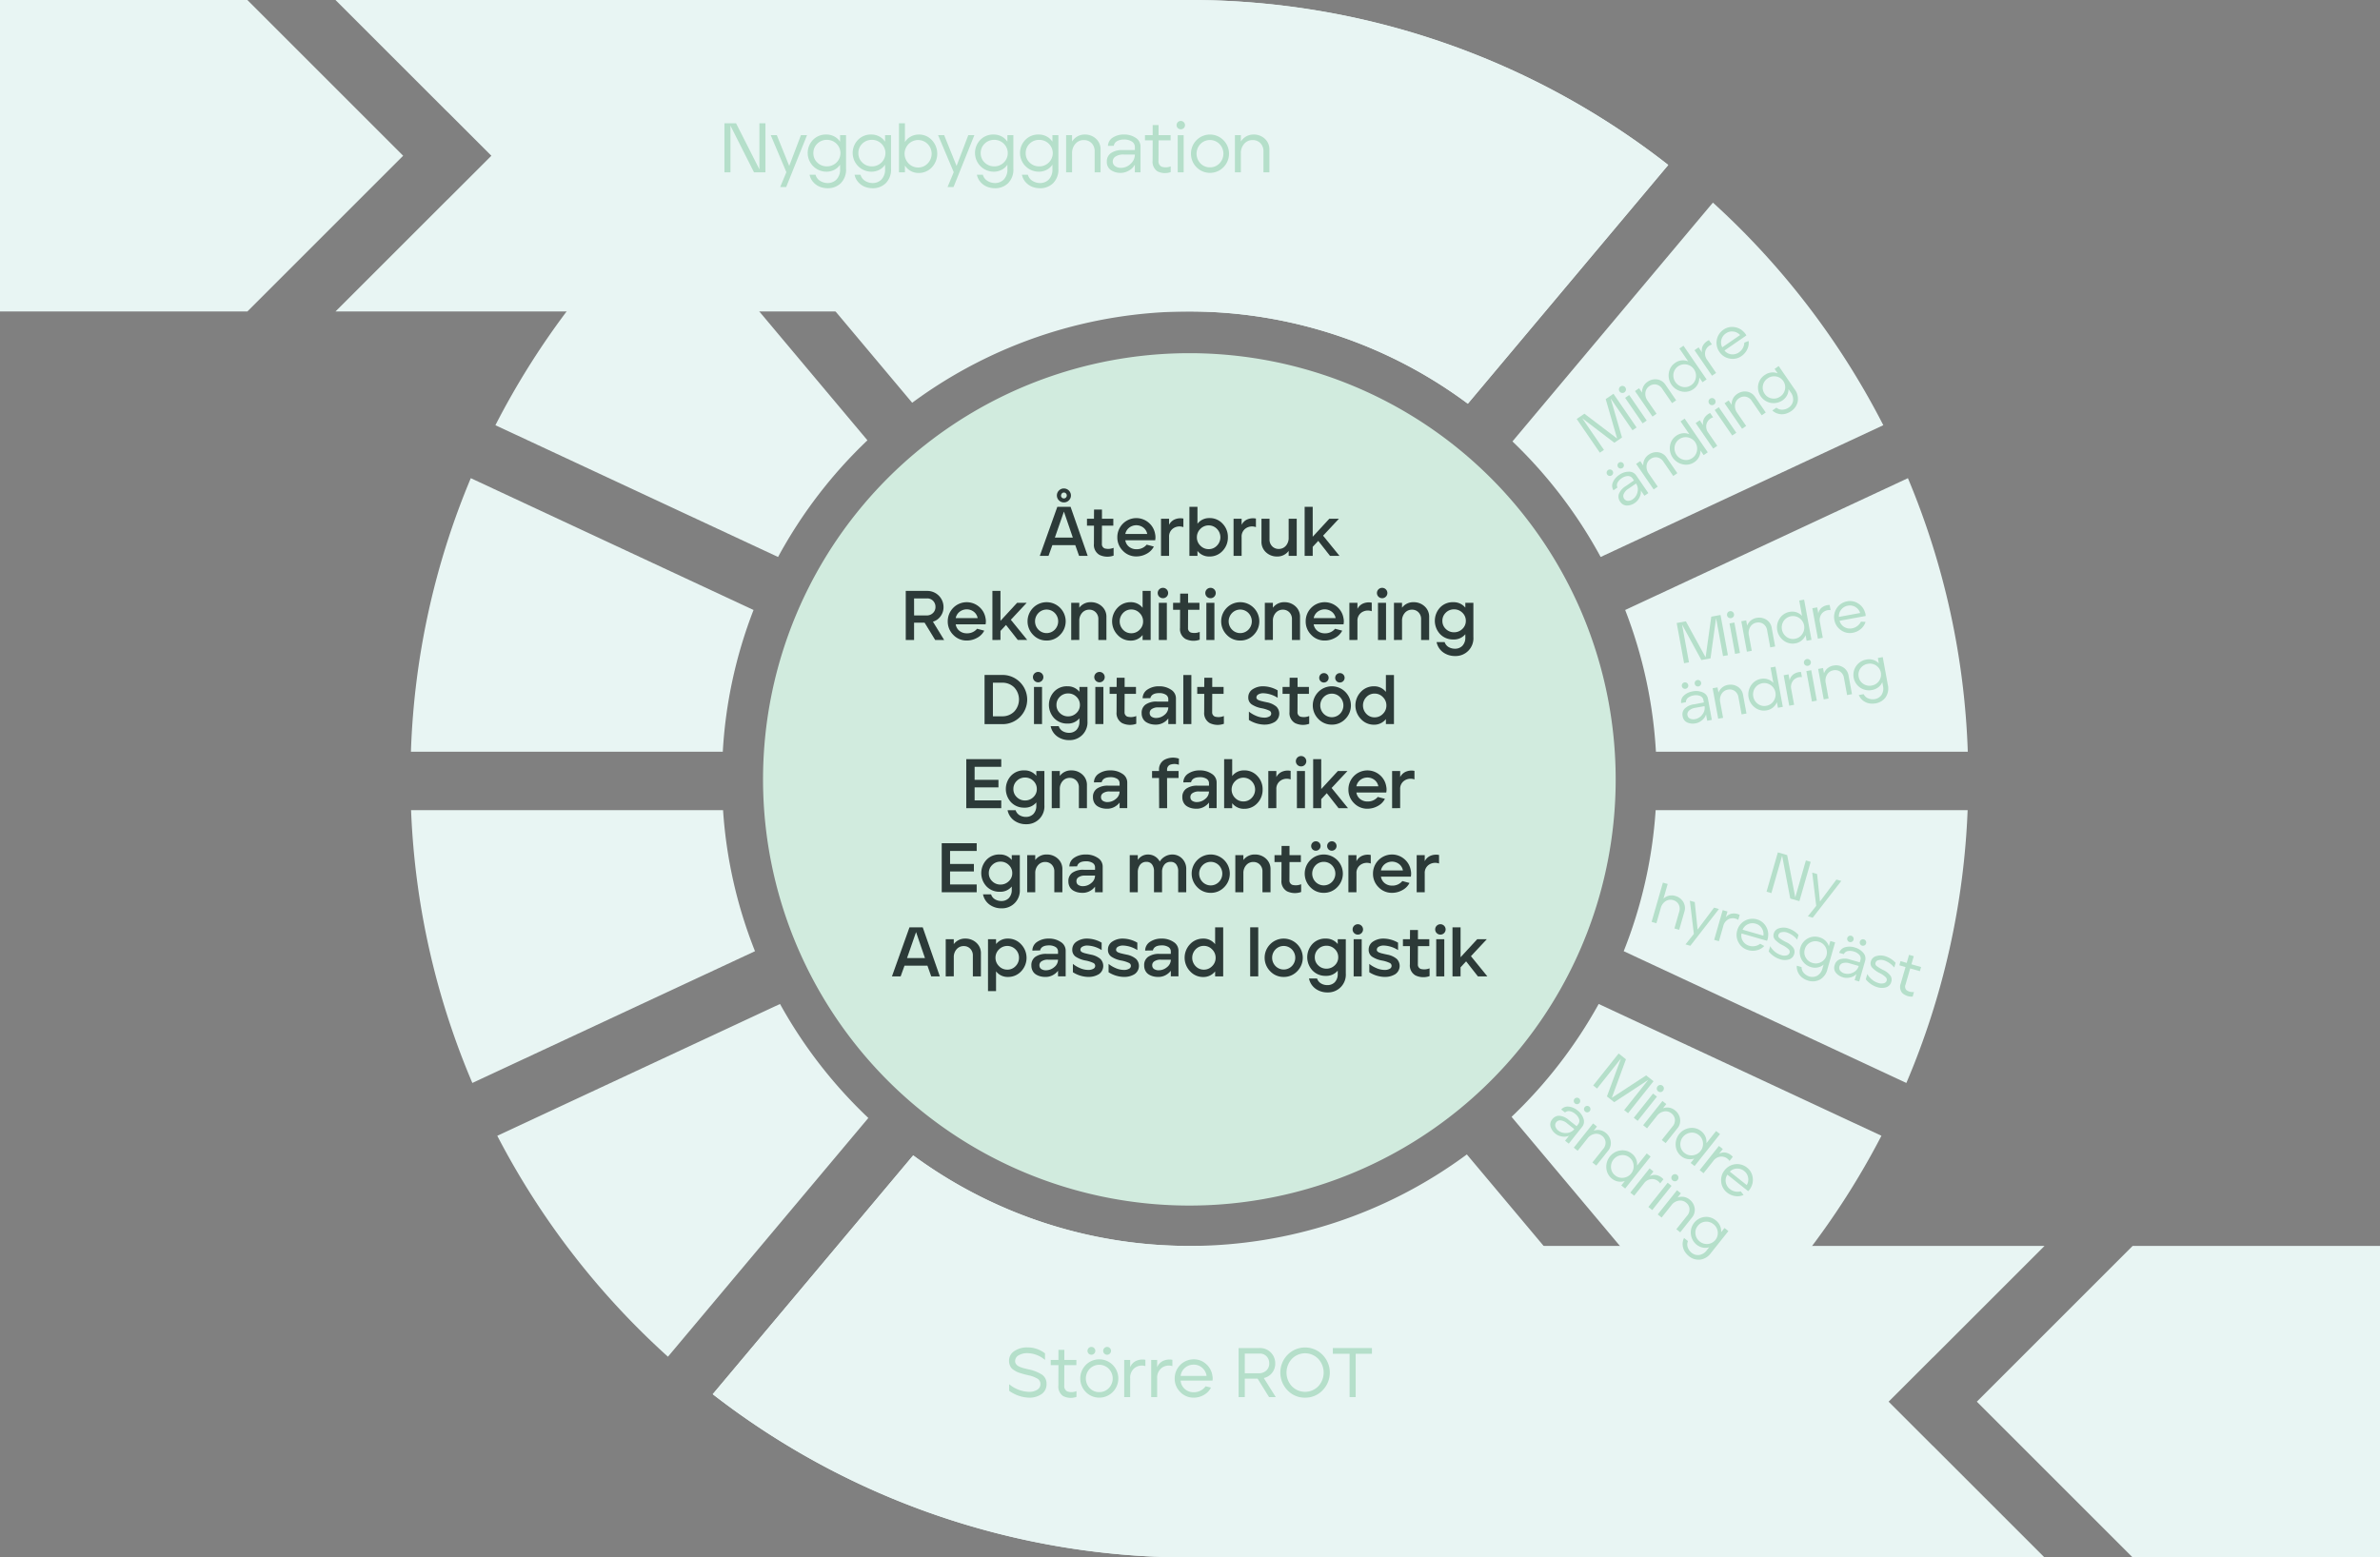 <?xml version="1.0" encoding="UTF-8"?>
<svg xmlns="http://www.w3.org/2000/svg" xmlns:xlink="http://www.w3.org/1999/xlink" id="Group_206" data-name="Group 206" width="547.741" height="358.537" viewBox="0 0 547.741 358.537">
  <rect x="0" y="0" width="547.741" height="358.537" fill="#808080" stroke="none"/>
  <defs>
    <clipPath id="clip-path">
      <rect id="Rectangle_130" data-name="Rectangle 130" width="547.742" height="358.536" fill="none"></rect>
    </clipPath>
  </defs>
  <g id="Group_200" data-name="Group 200" clip-path="url(#clip-path)">
    <path id="Path_493" data-name="Path 493" d="M228.878,92.72a107.335,107.335,0,0,1,127.879.221l46.12-54.963a178.9,178.9,0,0,0-220.125-.228Z" transform="translate(-18.944)" fill="#e8f5f3"></path>
    <path id="Path_494" data-name="Path 494" d="M388.334,107.017a108.208,108.208,0,0,1,20.3,26.6l65.052-30.335a180.355,180.355,0,0,0-39.217-51.247Z" transform="translate(-40.254 -5.394)" fill="#e8f5f3"></path>
    <path id="Path_495" data-name="Path 495" d="M424.25,208.07a106.8,106.8,0,0,1-7.349,32.474l65.051,30.334a178.048,178.048,0,0,0,14.1-62.808Z" transform="translate(-43.215 -21.568)" fill="#e8f5f3"></path>
    <path id="Path_496" data-name="Path 496" d="M417.278,153.157a106.826,106.826,0,0,1,7.077,32.63h71.772a178.1,178.1,0,0,0-13.776-62.974Z" transform="translate(-43.255 -12.731)" fill="#e8f5f3"></path>
    <path id="Path_497" data-name="Path 497" d="M192.751,257.855,127.679,288.2a180.376,180.376,0,0,0,39.279,50.861L213.078,284.1a108.248,108.248,0,0,1-20.327-26.242" transform="translate(-13.235 -26.729)" fill="#e8f5f3"></path>
    <path id="Path_498" data-name="Path 498" d="M184.7,240.545a106.8,106.8,0,0,1-7.351-32.474h-71.8a178.1,178.1,0,0,0,14.1,62.808Z" transform="translate(-10.942 -21.568)" fill="#e8f5f3"></path>
    <path id="Path_499" data-name="Path 499" d="M177.282,185.787a106.824,106.824,0,0,1,7.077-32.631l-65.073-30.344a178.085,178.085,0,0,0-13.776,62.975Z" transform="translate(-10.937 -12.731)" fill="#e8f5f3"></path>
    <path id="Path_500" data-name="Path 500" d="M192.252,133.589a108.216,108.216,0,0,1,20.568-26.861L166.7,51.76a180.344,180.344,0,0,0-39.5,51.495Z" transform="translate(-13.185 -5.365)" fill="#e8f5f3"></path>
    <path id="Path_501" data-name="Path 501" d="M392.146,188.824A98.115,98.115,0,1,1,294.031,90.71a98.115,98.115,0,0,1,98.114,98.114" transform="translate(-20.308 -9.403)" fill="#d1ebde"></path>
    <path id="Path_502" data-name="Path 502" d="M266.978,140.975l4.034-11.295h3.049L278,140.975h-1.984l-.871-2.469h-5.277l-.887,2.469Zm3.469-4.211h4.13l-2.049-5.987Zm2.081-8.1a1.6,1.6,0,0,1-1.138-2.743,1.573,1.573,0,0,1,1.138-.468,1.625,1.625,0,0,1,1.613,1.614,1.527,1.527,0,0,1-.476,1.129,1.566,1.566,0,0,1-1.137.467m0-.92a.621.621,0,0,0,.467-.2.682.682,0,0,0,0-.952.622.622,0,0,0-.467-.2.587.587,0,0,0-.452.195.825.825,0,0,0-.21.484.607.607,0,0,0,.177.476.642.642,0,0,0,.484.2" transform="translate(-27.675 -13.004)" fill="#2c3a38"></path>
    <path id="Path_503" data-name="Path 503" d="M285.222,141.472a4.245,4.245,0,0,1-3.259-.161,2.646,2.646,0,0,1-1.275-2.533l.016-4.195h-1.613v-1.6H280.7l.016-2.114h1.823v2.114h2.614v1.6h-2.614l-.016,4.179a1.045,1.045,0,0,0,.661,1.065,3.212,3.212,0,0,0,2.033-.145Z" transform="translate(-28.93 -13.566)" fill="#2c3a38"></path>
    <path id="Path_504" data-name="Path 504" d="M291.273,141.892a4.2,4.2,0,0,1-3.114-1.3,4.3,4.3,0,0,1-1.275-3.122,4.372,4.372,0,0,1,7.2-3.364,4.315,4.315,0,0,1,1.492,2.606,3.485,3.485,0,0,1,.016,1.452h-6.873a2.333,2.333,0,0,0,.871,1.509,2.639,2.639,0,0,0,1.678.557,2.947,2.947,0,0,0,2.372-1.049l1.646.436a3.847,3.847,0,0,1-1.646,1.654,4.855,4.855,0,0,1-2.372.621m-2.549-5.163h5.05a2.422,2.422,0,0,0-.848-1.436,2.687,2.687,0,0,0-3.347.008,2.434,2.434,0,0,0-.855,1.428" transform="translate(-29.738 -13.794)" fill="#2c3a38"></path>
    <path id="Path_505" data-name="Path 505" d="M298.1,141.769v-8.551h1.855v1.4A2.651,2.651,0,0,1,301.2,133.4a3.376,3.376,0,0,1,2.049-.218v1.968a2.581,2.581,0,0,0-2.3.258,2.257,2.257,0,0,0-.992,2.017v4.34Z" transform="translate(-30.901 -13.799)" fill="#2c3a38"></path>
    <path id="Path_506" data-name="Path 506" d="M309.987,141.608a3.363,3.363,0,0,1-2.742-1.291v1.146H305.39V130.169h1.855v3.9a3.35,3.35,0,0,1,2.742-1.307,3.98,3.98,0,0,1,3.025,1.267,4.375,4.375,0,0,1,1.234,3.154,4.421,4.421,0,0,1-1.209,3.122,3.992,3.992,0,0,1-3.05,1.3m-2.073-2.5a2.6,2.6,0,0,0,1.913.807,2.571,2.571,0,0,0,1.9-.807,2.746,2.746,0,0,0,0-3.856,2.651,2.651,0,0,0-3.817.008,2.662,2.662,0,0,0-.8,1.928,2.635,2.635,0,0,0,.8,1.92" transform="translate(-31.656 -13.493)" fill="#2c3a38"></path>
    <path id="Path_507" data-name="Path 507" d="M316.729,141.769v-8.551h1.855v1.4a2.653,2.653,0,0,1,1.243-1.218,3.373,3.373,0,0,1,2.048-.218v1.968a2.579,2.579,0,0,0-2.3.258,2.256,2.256,0,0,0-.993,2.017v4.34Z" transform="translate(-32.832 -13.799)" fill="#2c3a38"></path>
    <path id="Path_508" data-name="Path 508" d="M327.474,141.925a3.64,3.64,0,0,1-2.524-.952,3.222,3.222,0,0,1-1.058-2.517v-5.227h1.855v4.727a2.175,2.175,0,0,0,.613,1.621,2.037,2.037,0,0,0,1.484.605,2.125,2.125,0,0,0,1.663-.726,2.669,2.669,0,0,0,.644-1.839v-4.388h1.856v8.551h-1.856v-1.146a3.215,3.215,0,0,1-2.678,1.291" transform="translate(-33.574 -13.81)" fill="#2c3a38"></path>
    <path id="Path_509" data-name="Path 509" d="M334.98,141.463V130.169h1.855v6.889l3.824-4.146h2.211l-3.647,3.9L343,141.463h-2.177l-2.711-3.453-1.275,1.371v2.081Z" transform="translate(-34.724 -13.493)" fill="#2c3a38"></path>
    <path id="Path_510" data-name="Path 510" d="M232.561,163.063V151.769h4.9a3.721,3.721,0,0,1,3.792,3.727,3.48,3.48,0,0,1-.678,2.105,3.3,3.3,0,0,1-1.76,1.25l2.582,4.211h-2.066l-2.436-3.985h-2.42v3.985Zm1.92-5.647h2.9a2,2,0,0,0,1.436-.557,1.871,1.871,0,0,0,.581-1.412,1.933,1.933,0,0,0-.54-1.388,1.849,1.849,0,0,0-1.4-.565h-2.985Z" transform="translate(-24.107 -15.732)" fill="#2c3a38"></path>
    <path id="Path_511" data-name="Path 511" d="M247.731,163.492a4.2,4.2,0,0,1-3.114-1.3,4.3,4.3,0,0,1-1.275-3.122,4.372,4.372,0,0,1,7.2-3.364,4.315,4.315,0,0,1,1.492,2.606,3.484,3.484,0,0,1,.016,1.452h-6.873a2.333,2.333,0,0,0,.871,1.509,2.639,2.639,0,0,0,1.678.557,2.947,2.947,0,0,0,2.372-1.049l1.646.436a3.847,3.847,0,0,1-1.646,1.654,4.855,4.855,0,0,1-2.372.621m-2.549-5.163h5.05a2.422,2.422,0,0,0-.848-1.436,2.687,2.687,0,0,0-3.347.008,2.434,2.434,0,0,0-.855,1.428" transform="translate(-25.225 -16.033)" fill="#2c3a38"></path>
    <path id="Path_512" data-name="Path 512" d="M254.809,163.063V151.769h1.855v6.889l3.824-4.146h2.21l-3.647,3.9,3.776,4.647H260.65l-2.711-3.453-1.275,1.371v2.081Z" transform="translate(-26.413 -15.732)" fill="#2c3a38"></path>
    <path id="Path_513" data-name="Path 513" d="M268.215,163.492a4.189,4.189,0,0,1-3.1-1.307,4.419,4.419,0,0,1,0-6.228,4.371,4.371,0,0,1,6.211.008,4.411,4.411,0,0,1-.008,6.228,4.21,4.21,0,0,1-3.1,1.3m-1.888-2.509a2.63,2.63,0,0,0,3.775,0,2.747,2.747,0,0,0,0-3.824,2.63,2.63,0,0,0-3.775,0,2.749,2.749,0,0,0,0,3.824" transform="translate(-27.348 -16.033)" fill="#2c3a38"></path>
    <path id="Path_514" data-name="Path 514" d="M275.041,163.363v-8.551H276.9v1.129a3.186,3.186,0,0,1,2.662-1.275,3.662,3.662,0,0,1,2.525.944,3.2,3.2,0,0,1,1.057,2.509v5.244h-1.855V158.62a2.185,2.185,0,0,0-.605-1.63,2.022,2.022,0,0,0-1.475-.6,2.112,2.112,0,0,0-1.663.734,2.673,2.673,0,0,0-.645,1.831v4.4Z" transform="translate(-28.51 -16.033)" fill="#2c3a38"></path>
    <path id="Path_515" data-name="Path 515" d="M289.8,163.208a4.012,4.012,0,0,1-3-1.315,4.512,4.512,0,0,1-.008-6.244,4.051,4.051,0,0,1,3.009-1.283,3.382,3.382,0,0,1,2.759,1.291v-3.888h1.855v11.294h-1.855v-1.146a3.41,3.41,0,0,1-2.759,1.291m.161-1.694a2.6,2.6,0,0,0,1.912-.807,2.635,2.635,0,0,0,.8-1.92,2.662,2.662,0,0,0-.8-1.928,2.583,2.583,0,0,0-1.912-.815,2.536,2.536,0,0,0-1.9.807,2.787,2.787,0,0,0,0,3.856,2.536,2.536,0,0,0,1.9.807" transform="translate(-29.598 -15.732)" fill="#2c3a38"></path>
    <path id="Path_516" data-name="Path 516" d="M299.3,153.018a1.182,1.182,0,0,1-.855.347,1.194,1.194,0,1,1,0-2.388,1.182,1.182,0,0,1,.855.347,1.19,1.19,0,0,1,0,1.694M297.5,154.43h1.855v8.551H297.5Z" transform="translate(-30.813 -15.65)" fill="#2c3a38"></path>
    <path id="Path_517" data-name="Path 517" d="M307.326,163.071a4.245,4.245,0,0,1-3.259-.161,2.646,2.646,0,0,1-1.275-2.533l.016-4.195H301.2v-1.6h1.613l.016-2.114h1.823v2.114h2.614v1.6h-2.614l-.016,4.179a1.045,1.045,0,0,0,.661,1.065,3.212,3.212,0,0,0,2.033-.145Z" transform="translate(-31.222 -15.805)" fill="#2c3a38"></path>
    <path id="Path_518" data-name="Path 518" d="M311.524,153.018a1.183,1.183,0,0,1-.856.347,1.194,1.194,0,1,1,0-2.388,1.183,1.183,0,0,1,.856.347,1.19,1.19,0,0,1,0,1.694m-1.808,1.412h1.855v8.551h-1.855Z" transform="translate(-32.08 -15.65)" fill="#2c3a38"></path>
    <path id="Path_519" data-name="Path 519" d="M317.931,163.492a4.191,4.191,0,0,1-3.1-1.307,4.421,4.421,0,0,1,0-6.228,4.371,4.371,0,0,1,6.211.008,4.41,4.41,0,0,1-.007,6.228,4.214,4.214,0,0,1-3.1,1.3m-1.887-2.509a2.63,2.63,0,0,0,3.775,0,2.747,2.747,0,0,0,0-3.824,2.63,2.63,0,0,0-3.775,0,2.747,2.747,0,0,0,0,3.824" transform="translate(-32.502 -16.033)" fill="#2c3a38"></path>
    <path id="Path_520" data-name="Path 520" d="M324.757,163.363v-8.551h1.855v1.129a3.188,3.188,0,0,1,2.663-1.275,3.66,3.66,0,0,1,2.524.944,3.2,3.2,0,0,1,1.058,2.509v5.244H331V158.62a2.189,2.189,0,0,0-.605-1.63,2.022,2.022,0,0,0-1.476-.6,2.111,2.111,0,0,0-1.662.734,2.674,2.674,0,0,0-.646,1.831v4.4Z" transform="translate(-33.664 -16.033)" fill="#2c3a38"></path>
    <path id="Path_521" data-name="Path 521" d="M339.639,163.492a4.2,4.2,0,0,1-3.114-1.3,4.3,4.3,0,0,1-1.275-3.122,4.372,4.372,0,0,1,7.2-3.364,4.315,4.315,0,0,1,1.492,2.606,3.484,3.484,0,0,1,.016,1.452H337.09a2.333,2.333,0,0,0,.871,1.509,2.639,2.639,0,0,0,1.678.557,2.947,2.947,0,0,0,2.372-1.049l1.646.436a3.847,3.847,0,0,1-1.646,1.654,4.855,4.855,0,0,1-2.372.621m-2.549-5.163h5.05a2.422,2.422,0,0,0-.848-1.436,2.687,2.687,0,0,0-3.347.008,2.434,2.434,0,0,0-.855,1.428" transform="translate(-34.752 -16.033)" fill="#2c3a38"></path>
    <path id="Path_522" data-name="Path 522" d="M346.465,163.369v-8.551h1.855v1.4A2.651,2.651,0,0,1,349.563,155a3.376,3.376,0,0,1,2.049-.218v1.968a2.581,2.581,0,0,0-2.3.258,2.257,2.257,0,0,0-.992,2.017v4.34Z" transform="translate(-35.914 -16.038)" fill="#2c3a38"></path>
    <path id="Path_523" data-name="Path 523" d="M355.588,153.018a1.182,1.182,0,0,1-.855.347,1.194,1.194,0,1,1,0-2.388,1.182,1.182,0,0,1,.855.347,1.188,1.188,0,0,1,0,1.694m-1.808,1.412h1.855v8.551H353.78Z" transform="translate(-36.647 -15.65)" fill="#2c3a38"></path>
    <path id="Path_524" data-name="Path 524" d="M357.913,163.363v-8.551h1.855v1.129a3.188,3.188,0,0,1,2.663-1.275,3.66,3.66,0,0,1,2.524.944,3.2,3.2,0,0,1,1.058,2.509v5.244h-1.855V158.62a2.189,2.189,0,0,0-.605-1.63,2.023,2.023,0,0,0-1.476-.6,2.111,2.111,0,0,0-1.662.734,2.673,2.673,0,0,0-.646,1.831v4.4Z" transform="translate(-37.101 -16.033)" fill="#2c3a38"></path>
    <path id="Path_525" data-name="Path 525" d="M373.037,167.058a4.606,4.606,0,0,1-2.67-.815,3.842,3.842,0,0,1-1.557-2.4h1.855a2.039,2.039,0,0,0,.936,1.162,2.853,2.853,0,0,0,1.42.371,2.341,2.341,0,0,0,1.718-.661,2.7,2.7,0,0,0,.686-1.968v-.71a3.385,3.385,0,0,1-2.759,1.21,4.092,4.092,0,0,1-3.049-1.234,4.487,4.487,0,0,1,.016-6.147,4,4,0,0,1,3.033-1.2,3.416,3.416,0,0,1,2.759,1.258v-1.113h1.855v7.89a4.084,4.084,0,0,1-4.243,4.356m-.21-5.469a2.664,2.664,0,0,0,1.912-.766,2.486,2.486,0,0,0,.8-1.863,2.527,2.527,0,0,0-.791-1.872,2.642,2.642,0,0,0-1.92-.774,2.61,2.61,0,0,0-1.9.766,2.529,2.529,0,0,0-.783,1.88,2.49,2.49,0,0,0,.791,1.872,2.631,2.631,0,0,0,1.888.758" transform="translate(-38.189 -16.032)" fill="#2c3a38"></path>
    <path id="Path_526" data-name="Path 526" d="M252.793,184.677V173.351h4.018a5.658,5.658,0,0,1,4.1,1.63,5.666,5.666,0,0,1,.024,8.059,5.657,5.657,0,0,1-4.121,1.638Zm1.921-1.807h2.1a3.792,3.792,0,0,0,2.814-1.1,4.07,4.07,0,0,0,0-5.542,3.808,3.808,0,0,0-2.814-1.089h-2.1Z" transform="translate(-26.204 -17.969)" fill="#2c3a38"></path>
    <path id="Path_527" data-name="Path 527" d="M267.263,174.618a1.179,1.179,0,0,1-.855.347,1.194,1.194,0,1,1,0-2.388,1.179,1.179,0,0,1,.855.347,1.188,1.188,0,0,1,0,1.694m-1.807,1.412h1.855v8.551h-1.855Z" transform="translate(-27.492 -17.889)" fill="#2c3a38"></path>
    <path id="Path_528" data-name="Path 528" d="M273.948,188.658a4.606,4.606,0,0,1-2.67-.815,3.842,3.842,0,0,1-1.557-2.4h1.855a2.039,2.039,0,0,0,.936,1.162,2.853,2.853,0,0,0,1.42.371,2.341,2.341,0,0,0,1.718-.661,2.7,2.7,0,0,0,.686-1.968v-.71a3.385,3.385,0,0,1-2.759,1.21,4.092,4.092,0,0,1-3.049-1.234,4.487,4.487,0,0,1,.016-6.147,4,4,0,0,1,3.033-1.2,3.416,3.416,0,0,1,2.759,1.258v-1.113h1.855v7.89a4.084,4.084,0,0,1-4.243,4.356m-.21-5.469a2.664,2.664,0,0,0,1.912-.766,2.486,2.486,0,0,0,.8-1.863,2.527,2.527,0,0,0-.791-1.872,2.642,2.642,0,0,0-1.92-.774,2.61,2.61,0,0,0-1.9.766,2.529,2.529,0,0,0-.783,1.88,2.49,2.49,0,0,0,.791,1.872,2.63,2.63,0,0,0,1.888.758" transform="translate(-27.917 -18.272)" fill="#2c3a38"></path>
    <path id="Path_529" data-name="Path 529" d="M283.013,174.618a1.179,1.179,0,0,1-.855.347,1.194,1.194,0,1,1,0-2.388,1.179,1.179,0,0,1,.855.347,1.188,1.188,0,0,1,0,1.694m-1.807,1.412h1.855v8.551h-1.855Z" transform="translate(-29.124 -17.889)" fill="#2c3a38"></path>
    <path id="Path_530" data-name="Path 530" d="M291.037,184.671a4.245,4.245,0,0,1-3.259-.161,2.646,2.646,0,0,1-1.275-2.533l.016-4.195h-1.613v-1.6h1.613l.016-2.114h1.823v2.114h2.614v1.6h-2.614l-.016,4.179a1.045,1.045,0,0,0,.661,1.065,3.212,3.212,0,0,0,2.033-.145Z" transform="translate(-29.533 -18.044)" fill="#2c3a38"></path>
    <path id="Path_531" data-name="Path 531" d="M296.326,185.092a4.547,4.547,0,0,1-1.09-.129,3.792,3.792,0,0,1-1.008-.411,2.172,2.172,0,0,1-.791-.823,2.533,2.533,0,0,1-.307-1.267,2.3,2.3,0,0,1,.9-1.993,4.342,4.342,0,0,1,2.631-.686h2.6v-.516a1.186,1.186,0,0,0-.58-1.073,2.8,2.8,0,0,0-1.5-.363q-1.759,0-2.048,1.162l-1.776.032a2.4,2.4,0,0,1,1.121-2.017,4.633,4.633,0,0,1,2.671-.742,4.744,4.744,0,0,1,2.735.774,2.335,2.335,0,0,1,1.137,2v5.921h-1.759v-1.291a3.7,3.7,0,0,1-1.121.968,3.451,3.451,0,0,1-1.814.452m.144-1.533a2.919,2.919,0,0,0,1.928-.726,2.177,2.177,0,0,0,.863-1.71h-2.275a2.519,2.519,0,0,0-1.556.4,1.05,1.05,0,0,0-.444.992.958.958,0,0,0,.484.8,1.967,1.967,0,0,0,1,.25" transform="translate(-30.386 -18.272)" fill="#2c3a38"></path>
    <rect id="Rectangle_128" data-name="Rectangle 128" width="1.855" height="11.294" transform="translate(272.33 155.398)" fill="#2c3a38"></rect>
    <path id="Path_532" data-name="Path 532" d="M313.536,184.671a4.245,4.245,0,0,1-3.259-.161A2.647,2.647,0,0,1,309,181.977l.016-4.195H307.4v-1.6h1.613l.017-2.114h1.823v2.114h2.614v1.6h-2.614l-.017,4.179a1.045,1.045,0,0,0,.661,1.065,3.212,3.212,0,0,0,2.033-.145Z" transform="translate(-31.865 -18.044)" fill="#2c3a38"></path>
    <path id="Path_533" data-name="Path 533" d="M324.2,185.092a6.89,6.89,0,0,1-3.55-1.081v-1.92a6.663,6.663,0,0,0,1.6.952,4.794,4.794,0,0,0,1.952.436,2.242,2.242,0,0,0,1.137-.258.741.741,0,0,0-.056-1.379,7.161,7.161,0,0,0-1.694-.524,5.974,5.974,0,0,1-2.331-.912,1.871,1.871,0,0,1-.75-1.573,2.161,2.161,0,0,1,1-1.88,4.263,4.263,0,0,1,2.469-.686,6.793,6.793,0,0,1,3.291.936v1.71a6.553,6.553,0,0,0-3.291-1.049,2.227,2.227,0,0,0-1.146.266.8.8,0,0,0-.452.7.659.659,0,0,0,.032.21.385.385,0,0,0,.113.169q.081.073.161.137a.849.849,0,0,0,.234.121q.153.056.274.1a2.3,2.3,0,0,0,.339.1q.218.048.371.089t.436.1q.282.056.46.1a4.675,4.675,0,0,1,2.178.992,2.289,2.289,0,0,1-.339,3.5,4.442,4.442,0,0,1-2.436.637" transform="translate(-33.224 -18.272)" fill="#2c3a38"></path>
    <path id="Path_534" data-name="Path 534" d="M335.441,184.671a4.245,4.245,0,0,1-3.259-.161,2.646,2.646,0,0,1-1.275-2.533l.016-4.195H329.31v-1.6h1.613l.017-2.114h1.823v2.114h2.614v1.6h-2.614l-.017,4.179a1.045,1.045,0,0,0,.661,1.065,3.212,3.212,0,0,0,2.033-.145Z" transform="translate(-34.136 -18.044)" fill="#2c3a38"></path>
    <path id="Path_535" data-name="Path 535" d="M341.457,184.742a4.19,4.19,0,0,1-3.106-1.307,4.419,4.419,0,0,1,0-6.228,4.372,4.372,0,0,1,6.212.008,4.413,4.413,0,0,1-.008,6.228,4.213,4.213,0,0,1-3.1,1.3m-1.824-9.7a1.037,1.037,0,0,1-.774-.315,1.061,1.061,0,0,1-.307-.766,1.084,1.084,0,1,1,1.081,1.081m-.065,7.188a2.63,2.63,0,0,0,3.775,0,2.747,2.747,0,0,0,0-3.824,2.63,2.63,0,0,0-3.775,0,2.749,2.749,0,0,0,0,3.824m3.743-7.188a1.032,1.032,0,0,1-.774-.315,1.053,1.053,0,0,1-.307-.766,1.083,1.083,0,1,1,1.08,1.081" transform="translate(-34.94 -17.921)" fill="#2c3a38"></path>
    <path id="Path_536" data-name="Path 536" d="M352.271,184.808a4.012,4.012,0,0,1-3-1.315,4.512,4.512,0,0,1-.008-6.244,4.051,4.051,0,0,1,3.009-1.283,3.382,3.382,0,0,1,2.759,1.291v-3.888h1.855v11.294H355.03v-1.146a3.41,3.41,0,0,1-2.759,1.291m.161-1.694a2.6,2.6,0,0,0,1.912-.807,2.635,2.635,0,0,0,.8-1.92,2.662,2.662,0,0,0-.8-1.928,2.583,2.583,0,0,0-1.912-.815,2.536,2.536,0,0,0-1.9.807,2.787,2.787,0,0,0,0,3.856,2.536,2.536,0,0,0,1.9.807" transform="translate(-36.075 -17.971)" fill="#2c3a38"></path>
    <path id="Path_537" data-name="Path 537" d="M248.1,206.263V194.969h8.051v1.775h-6.13v3h5.486v1.725h-5.486v3h6.13v1.791Z" transform="translate(-25.718 -20.21)" fill="#2c3a38"></path>
    <path id="Path_538" data-name="Path 538" d="M262.887,210.258a4.6,4.6,0,0,1-2.67-.816,3.84,3.84,0,0,1-1.557-2.4h1.855a2.04,2.04,0,0,0,.936,1.161,2.844,2.844,0,0,0,1.42.371,2.345,2.345,0,0,0,1.718-.661,2.7,2.7,0,0,0,.686-1.968v-.71a3.388,3.388,0,0,1-2.759,1.21,4.092,4.092,0,0,1-3.049-1.234,4.487,4.487,0,0,1,.016-6.147,4,4,0,0,1,3.033-1.2,3.416,3.416,0,0,1,2.759,1.258v-1.113h1.855v7.89a4.084,4.084,0,0,1-4.243,4.356m-.21-5.469a2.664,2.664,0,0,0,1.912-.766,2.486,2.486,0,0,0,.8-1.864,2.527,2.527,0,0,0-.791-1.871,2.642,2.642,0,0,0-1.92-.774,2.61,2.61,0,0,0-1.9.766,2.527,2.527,0,0,0-.782,1.879,2.488,2.488,0,0,0,.791,1.872,2.628,2.628,0,0,0,1.888.759" transform="translate(-26.771 -20.511)" fill="#2c3a38"></path>
    <path id="Path_539" data-name="Path 539" d="M270.047,206.563v-8.551H271.9v1.13a3.186,3.186,0,0,1,2.663-1.275,3.656,3.656,0,0,1,2.524.945,3.2,3.2,0,0,1,1.058,2.508v5.244h-1.855V201.82a2.185,2.185,0,0,0-.605-1.629,2.022,2.022,0,0,0-1.476-.6,2.113,2.113,0,0,0-1.662.733,2.677,2.677,0,0,0-.646,1.831v4.4Z" transform="translate(-27.993 -20.511)" fill="#2c3a38"></path>
    <path id="Path_540" data-name="Path 540" d="M283.825,206.692a4.547,4.547,0,0,1-1.09-.13,3.762,3.762,0,0,1-1.008-.411,2.165,2.165,0,0,1-.791-.823,2.531,2.531,0,0,1-.307-1.267,2.3,2.3,0,0,1,.9-1.992,4.342,4.342,0,0,1,2.631-.686h2.6v-.516a1.186,1.186,0,0,0-.58-1.073,2.8,2.8,0,0,0-1.5-.363q-1.759,0-2.048,1.162l-1.776.032a2.4,2.4,0,0,1,1.121-2.017,4.633,4.633,0,0,1,2.671-.742,4.744,4.744,0,0,1,2.735.774,2.335,2.335,0,0,1,1.137,2v5.92h-1.759v-1.29a3.7,3.7,0,0,1-1.121.968,3.451,3.451,0,0,1-1.814.452m.144-1.533a2.92,2.92,0,0,0,1.928-.727,2.175,2.175,0,0,0,.863-1.71h-2.275a2.519,2.519,0,0,0-1.556.4,1.05,1.05,0,0,0-.444.992.959.959,0,0,0,.484.8,1.967,1.967,0,0,0,1,.25" transform="translate(-29.09 -20.511)" fill="#2c3a38"></path>
    <path id="Path_541" data-name="Path 541" d="M297.434,206.226l-.032-6.953h-1.6v-1.6h1.6v-.29a2.54,2.54,0,0,1,1.258-2.308,4.248,4.248,0,0,1,3.324-.258l-.015,1.42a2.954,2.954,0,0,0-2.026-.007,1.207,1.207,0,0,0-.686,1.169v.274H301.9v1.6h-2.646l.016,6.953Z" transform="translate(-30.663 -20.173)" fill="#2c3a38"></path>
    <path id="Path_542" data-name="Path 542" d="M306.775,206.692a4.555,4.555,0,0,1-1.091-.13,3.763,3.763,0,0,1-1.008-.411,2.157,2.157,0,0,1-.79-.823,2.522,2.522,0,0,1-.307-1.267,2.3,2.3,0,0,1,.9-1.992,4.342,4.342,0,0,1,2.631-.686h2.6v-.516a1.186,1.186,0,0,0-.58-1.073,2.79,2.79,0,0,0-1.5-.363q-1.76,0-2.048,1.162l-1.777.032a2.406,2.406,0,0,1,1.121-2.017,4.634,4.634,0,0,1,2.672-.742,4.743,4.743,0,0,1,2.734.774,2.336,2.336,0,0,1,1.137,2v5.92H309.71v-1.29a3.69,3.69,0,0,1-1.121.968,3.447,3.447,0,0,1-1.813.452m.144-1.533a2.918,2.918,0,0,0,1.927-.727,2.173,2.173,0,0,0,.863-1.71h-2.274a2.517,2.517,0,0,0-1.556.4,1.05,1.05,0,0,0-.445.992.959.959,0,0,0,.484.8,1.969,1.969,0,0,0,1,.25" transform="translate(-31.469 -20.511)" fill="#2c3a38"></path>
    <path id="Path_543" data-name="Path 543" d="M318.906,206.408a3.364,3.364,0,0,1-2.743-1.29v1.145h-1.855V194.969h1.855v3.9a3.35,3.35,0,0,1,2.743-1.307,3.983,3.983,0,0,1,3.024,1.267,4.372,4.372,0,0,1,1.235,3.154,4.417,4.417,0,0,1-1.21,3.122,3.987,3.987,0,0,1-3.049,1.3m-2.073-2.5a2.592,2.592,0,0,0,1.912.807,2.566,2.566,0,0,0,1.9-.807,2.746,2.746,0,0,0,0-3.856,2.649,2.649,0,0,0-3.816.009,2.716,2.716,0,0,0,0,3.847" transform="translate(-32.581 -20.21)" fill="#2c3a38"></path>
    <path id="Path_544" data-name="Path 544" d="M325.648,206.569v-8.551H327.5v1.4a2.661,2.661,0,0,1,1.243-1.218,3.373,3.373,0,0,1,2.048-.218v1.969a2.579,2.579,0,0,0-2.3.258,2.255,2.255,0,0,0-.993,2.016v4.34Z" transform="translate(-33.756 -20.517)" fill="#2c3a38"></path>
    <path id="Path_545" data-name="Path 545" d="M334.771,196.218a1.179,1.179,0,0,1-.855.347,1.194,1.194,0,1,1,0-2.388,1.179,1.179,0,0,1,.855.347,1.188,1.188,0,0,1,0,1.694m-1.807,1.412h1.855v8.551h-1.855Z" transform="translate(-34.49 -20.128)" fill="#2c3a38"></path>
    <path id="Path_546" data-name="Path 546" d="M337.167,206.263V194.969h1.855v6.889l3.824-4.146h2.211l-3.647,3.9,3.775,4.647h-2.177L340.3,202.81l-1.275,1.372v2.08Z" transform="translate(-34.95 -20.21)" fill="#2c3a38"></path>
    <path id="Path_547" data-name="Path 547" d="M350.609,206.692a4.2,4.2,0,0,1-3.115-1.3,4.3,4.3,0,0,1-1.275-3.123,4.372,4.372,0,0,1,7.2-3.363,4.307,4.307,0,0,1,1.492,2.6,3.474,3.474,0,0,1,.016,1.453h-6.873a2.334,2.334,0,0,0,.872,1.508,2.635,2.635,0,0,0,1.678.557,2.946,2.946,0,0,0,2.371-1.049l1.646.437a3.845,3.845,0,0,1-1.646,1.653,4.85,4.85,0,0,1-2.371.622m-2.55-5.164h5.051a2.424,2.424,0,0,0-.848-1.435,2.685,2.685,0,0,0-3.348.008,2.439,2.439,0,0,0-.855,1.427" transform="translate(-35.889 -20.511)" fill="#2c3a38"></path>
    <path id="Path_548" data-name="Path 548" d="M357.435,206.569v-8.551h1.855v1.4a2.661,2.661,0,0,1,1.243-1.218,3.373,3.373,0,0,1,2.048-.218v1.969a2.579,2.579,0,0,0-2.3.258,2.255,2.255,0,0,0-.993,2.016v4.34Z" transform="translate(-37.051 -20.517)" fill="#2c3a38"></path>
    <path id="Path_549" data-name="Path 549" d="M241.795,227.863V216.568h8.051v1.776h-6.13v3H249.2v1.725h-5.486v3h6.13v1.791Z" transform="translate(-25.064 -22.449)" fill="#2c3a38"></path>
    <path id="Path_550" data-name="Path 550" d="M256.578,231.859a4.607,4.607,0,0,1-2.67-.816,3.842,3.842,0,0,1-1.557-2.4h1.855a2.04,2.04,0,0,0,.936,1.161,2.853,2.853,0,0,0,1.42.371,2.342,2.342,0,0,0,1.718-.661,2.7,2.7,0,0,0,.686-1.968v-.71a3.385,3.385,0,0,1-2.759,1.21,4.091,4.091,0,0,1-3.049-1.233,4.488,4.488,0,0,1,.016-6.148,4,4,0,0,1,3.033-1.2,3.414,3.414,0,0,1,2.759,1.259v-1.114h1.855v7.89a4.084,4.084,0,0,1-4.243,4.357m-.21-5.47a2.667,2.667,0,0,0,1.912-.765,2.488,2.488,0,0,0,.8-1.864,2.525,2.525,0,0,0-.791-1.871,2.639,2.639,0,0,0-1.92-.775,2.61,2.61,0,0,0-1.9.766,2.529,2.529,0,0,0-.783,1.88,2.489,2.489,0,0,0,.791,1.872,2.627,2.627,0,0,0,1.888.758" transform="translate(-26.117 -22.75)" fill="#2c3a38"></path>
    <path id="Path_551" data-name="Path 551" d="M263.737,228.163v-8.551h1.855v1.129a3.186,3.186,0,0,1,2.663-1.275,3.656,3.656,0,0,1,2.524.944,3.2,3.2,0,0,1,1.058,2.508v5.245h-1.855V223.42a2.189,2.189,0,0,0-.605-1.63,2.022,2.022,0,0,0-1.476-.6,2.111,2.111,0,0,0-1.662.734,2.674,2.674,0,0,0-.646,1.831v4.4Z" transform="translate(-27.339 -22.75)" fill="#2c3a38"></path>
    <path id="Path_552" data-name="Path 552" d="M277.516,228.292a4.548,4.548,0,0,1-1.09-.129,3.764,3.764,0,0,1-1.008-.411,2.165,2.165,0,0,1-.791-.823,2.534,2.534,0,0,1-.307-1.267,2.3,2.3,0,0,1,.9-1.993,4.342,4.342,0,0,1,2.631-.686h2.6v-.516a1.185,1.185,0,0,0-.58-1.072,2.788,2.788,0,0,0-1.5-.364q-1.759,0-2.048,1.162l-1.776.032a2.4,2.4,0,0,1,1.121-2.017,4.64,4.64,0,0,1,2.671-.742,4.738,4.738,0,0,1,2.735.775,2.333,2.333,0,0,1,1.137,2v5.921h-1.759v-1.291a3.689,3.689,0,0,1-1.121.968,3.451,3.451,0,0,1-1.814.452m.144-1.533a2.919,2.919,0,0,0,1.928-.726,2.175,2.175,0,0,0,.863-1.71h-2.275a2.519,2.519,0,0,0-1.556.4,1.049,1.049,0,0,0-.444.991.958.958,0,0,0,.484.8,1.968,1.968,0,0,0,1,.25" transform="translate(-28.436 -22.75)" fill="#2c3a38"></path>
    <path id="Path_553" data-name="Path 553" d="M290.07,228.163v-8.551h1.855v1.1a2.8,2.8,0,0,1,2.373-1.242,3,3,0,0,1,2.677,1.613,3.464,3.464,0,0,1,1.258-1.187,3.336,3.336,0,0,1,1.63-.427,3.126,3.126,0,0,1,2.258.928,3.362,3.362,0,0,1,.953,2.524v5.245h-1.856v-4.808a2.569,2.569,0,0,0-.451-1.613,1.52,1.52,0,0,0-1.275-.581,1.753,1.753,0,0,0-1.429.613,2.556,2.556,0,0,0-.556,1.549v4.84h-1.855v-4.808a2.576,2.576,0,0,0-.452-1.605,1.514,1.514,0,0,0-1.275-.589,1.732,1.732,0,0,0-1.492.694,2.843,2.843,0,0,0-.509,1.726v4.582Z" transform="translate(-30.068 -22.75)" fill="#2c3a38"></path>
    <path id="Path_554" data-name="Path 554" d="M310.353,228.292a4.191,4.191,0,0,1-3.1-1.307,4.421,4.421,0,0,1,0-6.228,4.371,4.371,0,0,1,6.211.008,4.41,4.41,0,0,1-.007,6.228,4.214,4.214,0,0,1-3.1,1.3m-1.887-2.509a2.63,2.63,0,0,0,3.775,0,2.747,2.747,0,0,0,0-3.824,2.63,2.63,0,0,0-3.775,0,2.747,2.747,0,0,0,0,3.824" transform="translate(-31.716 -22.75)" fill="#2c3a38"></path>
    <path id="Path_555" data-name="Path 555" d="M317.179,228.163v-8.551h1.855v1.129a3.186,3.186,0,0,1,2.663-1.275,3.656,3.656,0,0,1,2.524.944,3.2,3.2,0,0,1,1.058,2.508v5.245h-1.855V223.42a2.189,2.189,0,0,0-.605-1.63,2.023,2.023,0,0,0-1.476-.6,2.111,2.111,0,0,0-1.662.734,2.674,2.674,0,0,0-.646,1.831v4.4Z" transform="translate(-32.878 -22.75)" fill="#2c3a38"></path>
    <path id="Path_556" data-name="Path 556" d="M333.372,227.871a4.245,4.245,0,0,1-3.259-.161,2.646,2.646,0,0,1-1.275-2.533l.016-4.195h-1.613v-1.6h1.613l.016-2.114h1.823v2.114h2.614v1.6h-2.614l-.016,4.179a1.045,1.045,0,0,0,.661,1.065,3.212,3.212,0,0,0,2.033-.145Z" transform="translate(-33.921 -22.522)" fill="#2c3a38"></path>
    <path id="Path_557" data-name="Path 557" d="M339.387,227.941a4.188,4.188,0,0,1-3.106-1.307,4.421,4.421,0,0,1,0-6.228,4.373,4.373,0,0,1,6.212.009,4.41,4.41,0,0,1-.008,6.227,4.21,4.21,0,0,1-3.1,1.3m-1.823-9.7a1.033,1.033,0,0,1-.774-.316,1.1,1.1,0,0,1,.008-1.533,1.084,1.084,0,1,1,.766,1.848m-.065,7.188a2.632,2.632,0,0,0,3.775,0,2.747,2.747,0,0,0,0-3.824,2.628,2.628,0,0,0-3.775,0,2.747,2.747,0,0,0,0,3.824m3.743-7.188a1.032,1.032,0,0,1-.774-.316,1.1,1.1,0,0,1,.008-1.533,1.084,1.084,0,1,1,.766,1.848" transform="translate(-34.726 -22.399)" fill="#2c3a38"></path>
    <path id="Path_558" data-name="Path 558" d="M346.213,228.169v-8.551h1.855v1.4a2.655,2.655,0,0,1,1.243-1.217,3.359,3.359,0,0,1,2.048-.218v1.968a2.579,2.579,0,0,0-2.3.258,2.255,2.255,0,0,0-.993,2.017v4.34Z" transform="translate(-35.888 -22.756)" fill="#2c3a38"></path>
    <path id="Path_559" data-name="Path 559" d="M356.919,228.292a4.2,4.2,0,0,1-3.115-1.3,4.3,4.3,0,0,1-1.275-3.122,4.372,4.372,0,0,1,7.2-3.364,4.306,4.306,0,0,1,1.492,2.606,3.469,3.469,0,0,1,.016,1.452h-6.873a2.334,2.334,0,0,0,.872,1.509,2.635,2.635,0,0,0,1.678.557,2.946,2.946,0,0,0,2.371-1.049l1.646.436a3.842,3.842,0,0,1-1.646,1.654,4.849,4.849,0,0,1-2.371.621m-2.55-5.163h5.051a2.427,2.427,0,0,0-.848-1.436,2.688,2.688,0,0,0-3.348.008,2.439,2.439,0,0,0-.855,1.428" transform="translate(-36.543 -22.75)" fill="#2c3a38"></path>
    <path id="Path_560" data-name="Path 560" d="M363.745,228.169v-8.551H365.6v1.4a2.655,2.655,0,0,1,1.243-1.217,3.359,3.359,0,0,1,2.048-.218v1.968a2.579,2.579,0,0,0-2.3.258,2.255,2.255,0,0,0-.993,2.017v4.34Z" transform="translate(-37.705 -22.756)" fill="#2c3a38"></path>
    <path id="Path_561" data-name="Path 561" d="M229.017,249.463l4.034-11.293H236.1l3.938,11.293h-1.984l-.872-2.469h-5.275l-.888,2.469Zm3.469-4.212h4.129l-2.049-5.985Z" transform="translate(-23.74 -24.688)" fill="#2c3a38"></path>
    <path id="Path_562" data-name="Path 562" d="M242.822,249.763v-8.551h1.855v1.13a3.185,3.185,0,0,1,2.662-1.275,3.659,3.659,0,0,1,2.525.945,3.2,3.2,0,0,1,1.057,2.508v5.244h-1.855V245.02a2.182,2.182,0,0,0-.605-1.629,2.018,2.018,0,0,0-1.475-.6,2.111,2.111,0,0,0-1.663.733,2.676,2.676,0,0,0-.645,1.831v4.4Z" transform="translate(-25.171 -24.989)" fill="#2c3a38"></path>
    <path id="Path_563" data-name="Path 563" d="M253.677,253.151V241.212h1.855v1.113a3.389,3.389,0,0,1,2.759-1.259,4.03,4.03,0,0,1,3,1.307,4.5,4.5,0,0,1,.008,6.236,4.052,4.052,0,0,1-3.01,1.284,3.325,3.325,0,0,1-2.759-1.291v4.55Zm4.436-4.937a2.565,2.565,0,0,0,1.913-.807,2.682,2.682,0,0,0,.783-1.937,2.632,2.632,0,0,0-.783-1.911,2.68,2.68,0,0,0-3.825.007,2.619,2.619,0,0,0-.8,1.9,2.662,2.662,0,0,0,.8,1.929,2.586,2.586,0,0,0,1.912.815" transform="translate(-26.296 -24.989)" fill="#2c3a38"></path>
    <path id="Path_564" data-name="Path 564" d="M268.013,249.892a4.548,4.548,0,0,1-1.09-.13,3.764,3.764,0,0,1-1.008-.411,2.165,2.165,0,0,1-.791-.823,2.531,2.531,0,0,1-.307-1.267,2.3,2.3,0,0,1,.9-1.992,4.342,4.342,0,0,1,2.631-.686h2.6v-.516a1.187,1.187,0,0,0-.58-1.073,2.8,2.8,0,0,0-1.5-.364q-1.759,0-2.048,1.162l-1.776.032a2.406,2.406,0,0,1,1.121-2.017,4.64,4.64,0,0,1,2.671-.742,4.738,4.738,0,0,1,2.735.775,2.335,2.335,0,0,1,1.137,2v5.92h-1.759v-1.29a3.7,3.7,0,0,1-1.121.968,3.451,3.451,0,0,1-1.814.452m.144-1.533a2.92,2.92,0,0,0,1.928-.727,2.175,2.175,0,0,0,.863-1.71h-2.275a2.519,2.519,0,0,0-1.556.4,1.049,1.049,0,0,0-.444.992.959.959,0,0,0,.484.8,1.968,1.968,0,0,0,1,.25" transform="translate(-27.451 -24.989)" fill="#2c3a38"></path>
    <path id="Path_565" data-name="Path 565" d="M279.007,249.892a6.893,6.893,0,0,1-3.55-1.081V246.89a6.652,6.652,0,0,0,1.6.953,4.8,4.8,0,0,0,1.953.436,2.242,2.242,0,0,0,1.137-.258.741.741,0,0,0-.057-1.379,7.118,7.118,0,0,0-1.694-.524,5.968,5.968,0,0,1-2.33-.912,1.868,1.868,0,0,1-.75-1.573,2.16,2.16,0,0,1,1-1.88,4.264,4.264,0,0,1,2.469-.687,6.807,6.807,0,0,1,3.292.936v1.71a6.562,6.562,0,0,0-3.292-1.048,2.235,2.235,0,0,0-1.145.265.8.8,0,0,0-.452.7.659.659,0,0,0,.032.21.375.375,0,0,0,.113.169c.054.049.107.1.161.138a.829.829,0,0,0,.233.121c.1.038.194.073.275.1a2.3,2.3,0,0,0,.339.1c.144.031.269.062.371.089s.246.059.435.1.342.072.461.1a4.688,4.688,0,0,1,2.178.993,2.288,2.288,0,0,1-.339,3.5,4.444,4.444,0,0,1-2.436.637" transform="translate(-28.539 -24.989)" fill="#2c3a38"></path>
    <path id="Path_566" data-name="Path 566" d="M288.169,249.892a6.89,6.89,0,0,1-3.55-1.081V246.89a6.635,6.635,0,0,0,1.6.953,4.793,4.793,0,0,0,1.952.436,2.242,2.242,0,0,0,1.137-.258.741.741,0,0,0-.056-1.379,7.117,7.117,0,0,0-1.694-.524,5.973,5.973,0,0,1-2.331-.912,1.871,1.871,0,0,1-.75-1.573,2.161,2.161,0,0,1,1-1.88,4.264,4.264,0,0,1,2.469-.687,6.8,6.8,0,0,1,3.291.936v1.71a6.559,6.559,0,0,0-3.291-1.048,2.236,2.236,0,0,0-1.146.265.8.8,0,0,0-.452.7.659.659,0,0,0,.032.21.382.382,0,0,0,.113.169c.054.049.108.1.161.138a.85.85,0,0,0,.234.121q.153.056.274.1a2.3,2.3,0,0,0,.339.1c.145.031.269.062.371.089s.247.059.436.1.342.072.46.1a4.683,4.683,0,0,1,2.178.993,2.289,2.289,0,0,1-.339,3.5,4.442,4.442,0,0,1-2.436.637" transform="translate(-29.488 -24.989)" fill="#2c3a38"></path>
    <path id="Path_567" data-name="Path 567" d="M296.974,249.892a4.548,4.548,0,0,1-1.09-.13,3.764,3.764,0,0,1-1.008-.411,2.166,2.166,0,0,1-.791-.823,2.531,2.531,0,0,1-.307-1.267,2.3,2.3,0,0,1,.9-1.992,4.342,4.342,0,0,1,2.631-.686h2.6v-.516a1.186,1.186,0,0,0-.58-1.073,2.8,2.8,0,0,0-1.5-.364q-1.759,0-2.048,1.162l-1.776.032a2.406,2.406,0,0,1,1.121-2.017,4.64,4.64,0,0,1,2.671-.742,4.738,4.738,0,0,1,2.735.775,2.335,2.335,0,0,1,1.137,2v5.92H299.91v-1.29a3.7,3.7,0,0,1-1.121.968,3.451,3.451,0,0,1-1.814.452m.144-1.533a2.92,2.92,0,0,0,1.928-.727,2.175,2.175,0,0,0,.863-1.71h-2.275a2.519,2.519,0,0,0-1.556.4,1.05,1.05,0,0,0-.444.992.959.959,0,0,0,.484.8,1.967,1.967,0,0,0,1,.25" transform="translate(-30.453 -24.989)" fill="#2c3a38"></path>
    <path id="Path_568" data-name="Path 568" d="M308.423,249.608a4.008,4.008,0,0,1-3-1.315,4.51,4.51,0,0,1-.008-6.244,4.051,4.051,0,0,1,3.008-1.284,3.381,3.381,0,0,1,2.759,1.292v-3.888h1.856v11.294h-1.856v-1.146a3.41,3.41,0,0,1-2.759,1.291m.163-1.694a2.6,2.6,0,0,0,1.911-.807,2.634,2.634,0,0,0,.8-1.92,2.661,2.661,0,0,0-.8-1.928,2.586,2.586,0,0,0-1.911-.816,2.536,2.536,0,0,0-1.9.808,2.787,2.787,0,0,0,0,3.856,2.535,2.535,0,0,0,1.9.807" transform="translate(-31.529 -24.688)" fill="#2c3a38"></path>
    <rect id="Rectangle_129" data-name="Rectangle 129" width="1.855" height="11.294" transform="translate(287.721 213.481)" fill="#2c3a38"></rect>
    <path id="Path_569" data-name="Path 569" d="M329.09,249.893a4.189,4.189,0,0,1-3.1-1.307,4.419,4.419,0,0,1,0-6.228,4.37,4.37,0,0,1,6.211.007,4.412,4.412,0,0,1-.008,6.229,4.214,4.214,0,0,1-3.1,1.3m-1.888-2.509a2.63,2.63,0,0,0,3.775,0,2.748,2.748,0,0,0,0-3.825,2.632,2.632,0,0,0-3.775,0,2.751,2.751,0,0,0,0,3.825" transform="translate(-33.658 -24.989)" fill="#2c3a38"></path>
    <path id="Path_570" data-name="Path 570" d="M340.276,253.458a4.6,4.6,0,0,1-2.669-.816,3.833,3.833,0,0,1-1.557-2.4h1.855a2.037,2.037,0,0,0,.936,1.161,2.841,2.841,0,0,0,1.42.371,2.346,2.346,0,0,0,1.718-.661,2.7,2.7,0,0,0,.685-1.968v-.71a3.388,3.388,0,0,1-2.759,1.21,4.088,4.088,0,0,1-3.048-1.234,4.484,4.484,0,0,1,.016-6.147,4,4,0,0,1,3.032-1.2,3.415,3.415,0,0,1,2.759,1.259v-1.114h1.856V249.1a4.085,4.085,0,0,1-4.244,4.356m-.209-5.469a2.667,2.667,0,0,0,1.912-.766,2.485,2.485,0,0,0,.8-1.864,2.526,2.526,0,0,0-.79-1.871,2.639,2.639,0,0,0-1.92-.775,2.607,2.607,0,0,0-1.9.767,2.527,2.527,0,0,0-.783,1.879,2.488,2.488,0,0,0,.791,1.872,2.628,2.628,0,0,0,1.888.759" transform="translate(-34.793 -24.988)" fill="#2c3a38"></path>
    <path id="Path_571" data-name="Path 571" d="M349.342,239.418a1.182,1.182,0,0,1-.855.347,1.194,1.194,0,1,1,0-2.388,1.182,1.182,0,0,1,.855.347,1.19,1.19,0,0,1,0,1.694m-1.808,1.412h1.855v8.551h-1.855Z" transform="translate(-36 -24.606)" fill="#2c3a38"></path>
    <path id="Path_572" data-name="Path 572" d="M355.11,249.892a6.893,6.893,0,0,1-3.55-1.081V246.89a6.653,6.653,0,0,0,1.6.953,4.8,4.8,0,0,0,1.953.436,2.242,2.242,0,0,0,1.137-.258.741.741,0,0,0-.057-1.379,7.118,7.118,0,0,0-1.694-.524,5.968,5.968,0,0,1-2.33-.912,1.868,1.868,0,0,1-.75-1.573,2.16,2.16,0,0,1,1-1.88,4.264,4.264,0,0,1,2.469-.687,6.806,6.806,0,0,1,3.292.936v1.71a6.562,6.562,0,0,0-3.292-1.048,2.235,2.235,0,0,0-1.145.265.8.8,0,0,0-.452.7.66.66,0,0,0,.032.21.375.375,0,0,0,.113.169c.054.049.107.1.161.138a.83.83,0,0,0,.233.121c.1.038.194.073.275.1a2.3,2.3,0,0,0,.339.1c.144.031.269.062.371.089s.246.059.435.1.341.072.461.1a4.688,4.688,0,0,1,2.178.993,2.289,2.289,0,0,1-.339,3.5,4.444,4.444,0,0,1-2.436.637" transform="translate(-36.427 -24.989)" fill="#2c3a38"></path>
    <path id="Path_573" data-name="Path 573" d="M366.347,249.471a4.238,4.238,0,0,1-3.26-.162,2.642,2.642,0,0,1-1.275-2.532l.017-4.2h-1.614v-1.6h1.614l.016-2.113h1.823v2.113h2.614v1.6h-2.614l-.017,4.181a1.045,1.045,0,0,0,.662,1.064,3.217,3.217,0,0,0,2.033-.144Z" transform="translate(-37.339 -24.761)" fill="#2c3a38"></path>
    <path id="Path_574" data-name="Path 574" d="M370.545,239.418a1.182,1.182,0,0,1-.855.347,1.194,1.194,0,1,1,0-2.388,1.182,1.182,0,0,1,.855.347,1.188,1.188,0,0,1,0,1.694m-1.808,1.412h1.855v8.551h-1.855Z" transform="translate(-38.198 -24.606)" fill="#2c3a38"></path>
    <path id="Path_575" data-name="Path 575" d="M372.941,249.463V238.169H374.8v6.889l3.824-4.146h2.21l-3.647,3.9,3.776,4.647h-2.178l-2.711-3.453-1.275,1.372v2.08Z" transform="translate(-38.659 -24.688)" fill="#2c3a38"></path>
    <path id="Path_576" data-name="Path 576" d="M282.8,0V0H86.142l25.713,25.713.01-.011,10.141,10.141-.011.01.011.011L111.865,46l-.01-.01L86.142,71.707H282.651a107,107,0,0,1,64.091,21.233l46.12-54.963A178.378,178.378,0,0,0,282.8,0" transform="translate(-8.929)" fill="#e8f5f3"></path>
    <path id="Path_577" data-name="Path 577" d="M56.931,0H0V71.707H56.931L92.785,35.854Z" transform="translate(0)" fill="#e8f5f3"></path>
    <path id="Path_578" data-name="Path 578" d="M463.776,363.594l-10.14-10.14.01-.011-.01-.01,10.14-10.141.01.011L489.5,317.589H292.841v0l-.149,0a106.982,106.982,0,0,1-63.558-20.844L183,351.72A178.361,178.361,0,0,0,292.692,389.3l.149,0v0H489.5l-25.713-25.712Z" transform="translate(-18.97 -30.76)" fill="#e8f5f3"></path>
    <path id="Path_579" data-name="Path 579" d="M543.425,320l-35.854,35.854,35.854,35.854h56.931V320Z" transform="translate(-52.614 -33.171)" fill="#e8f5f3"></path>
    <path id="Path_580" data-name="Path 580" d="M408.16,257.855a108.229,108.229,0,0,1-20.054,25.987l46.126,54.97a180.36,180.36,0,0,0,39-50.614Z" transform="translate(-40.231 -26.729)" fill="#e8f5f3"></path>
    <path id="Path_581" data-name="Path 581" d="M356.553,296.5a107.328,107.328,0,0,1-127.419.221L183,351.694a178.888,178.888,0,0,0,219.673-.228Z" transform="translate(-18.97 -30.735)" fill="#e8f5f3"></path>
    <path id="Path_582" data-name="Path 582" d="M186,42.951V31.657h2.678l5.373,10.616V31.657h1.388V42.951h-2.63l-5.421-10.745V42.951Z" transform="translate(-19.28 -3.282)" fill="#b5dfca"></path>
    <path id="Path_583" data-name="Path 583" d="M200.074,46.656l1.42-3.42-3.6-8.519h1.4l2.855,7.083,2.694-7.083h1.4l-4.792,11.939Z" transform="translate(-20.514 -3.599)" fill="#b5dfca"></path>
    <path id="Path_584" data-name="Path 584" d="M212,46.914a5,5,0,0,1-1.774-.315,3.957,3.957,0,0,1-1.509-1.033,3.657,3.657,0,0,1-.9-1.751h1.372a2.368,2.368,0,0,0,1.08,1.42,3.271,3.271,0,0,0,1.71.484,2.809,2.809,0,0,0,2.009-.791,3.292,3.292,0,0,0,.847-2.452v-.984a3.439,3.439,0,0,1-1.315,1.178,3.917,3.917,0,0,1-1.847.436,4.318,4.318,0,0,1-3.057-7.341,4.111,4.111,0,0,1,3.057-1.21,3.819,3.819,0,0,1,1.84.444,3.612,3.612,0,0,1,1.322,1.2V34.7h1.372v7.68a4.395,4.395,0,0,1-1.234,3.4A4.239,4.239,0,0,1,212,46.914m-.21-5.034A3.084,3.084,0,0,0,214,41a3.021,3.021,0,0,0,.009-4.332,3.065,3.065,0,0,0-2.219-.887,3.022,3.022,0,0,0-2.2.879,2.925,2.925,0,0,0-.9,2.17,2.889,2.889,0,0,0,.912,2.178,3.049,3.049,0,0,0,2.185.871" transform="translate(-21.497 -3.582)" fill="#b5dfca"></path>
    <path id="Path_585" data-name="Path 585" d="M223.551,46.914a5.011,5.011,0,0,1-1.774-.315,3.954,3.954,0,0,1-1.509-1.033,3.658,3.658,0,0,1-.9-1.751h1.372a2.373,2.373,0,0,0,1.081,1.42,3.269,3.269,0,0,0,1.71.484,2.806,2.806,0,0,0,2.008-.791,3.285,3.285,0,0,0,.847-2.452v-.984a3.436,3.436,0,0,1-1.314,1.178,3.92,3.92,0,0,1-1.847.436,4.318,4.318,0,0,1-3.057-7.341,4.111,4.111,0,0,1,3.057-1.21,3.815,3.815,0,0,1,1.839.444,3.6,3.6,0,0,1,1.322,1.2V34.7h1.372v7.68a4.395,4.395,0,0,1-1.234,3.4,4.237,4.237,0,0,1-2.978,1.137m-.21-5.034A3.085,3.085,0,0,0,225.553,41a3.022,3.022,0,0,0,.008-4.332,3.064,3.064,0,0,0-2.219-.887,3.023,3.023,0,0,0-2.2.879,2.924,2.924,0,0,0-.895,2.17,2.888,2.888,0,0,0,.912,2.178,3.052,3.052,0,0,0,2.185.871" transform="translate(-22.695 -3.582)" fill="#b5dfca"></path>
    <path id="Path_586" data-name="Path 586" d="M235.336,43.1a3.661,3.661,0,0,1-3.146-1.71v1.565h-1.371V31.657h1.371v4.324a3.613,3.613,0,0,1,1.315-1.242,3.8,3.8,0,0,1,1.831-.484,4.011,4.011,0,0,1,3.048,1.275,4.584,4.584,0,0,1,.009,6.268,4.048,4.048,0,0,1-3.057,1.3m-.113-1.258a2.975,2.975,0,0,0,2.2-.928,3.2,3.2,0,0,0,0-4.477,3.087,3.087,0,0,0-4.4.008,3.173,3.173,0,0,0,.008,4.461,2.97,2.97,0,0,0,2.194.936" transform="translate(-23.926 -3.282)" fill="#b5dfca"></path>
    <path id="Path_587" data-name="Path 587" d="M243.04,46.656l1.42-3.42-3.6-8.519h1.4l2.856,7.083,2.694-7.083h1.4l-4.792,11.939Z" transform="translate(-24.967 -3.599)" fill="#b5dfca"></path>
    <path id="Path_588" data-name="Path 588" d="M254.962,46.914a5.012,5.012,0,0,1-1.775-.315,3.954,3.954,0,0,1-1.509-1.033,3.657,3.657,0,0,1-.9-1.751h1.371a2.374,2.374,0,0,0,1.082,1.42,3.266,3.266,0,0,0,1.71.484,2.808,2.808,0,0,0,2.008-.791,3.289,3.289,0,0,0,.847-2.452v-.984a3.449,3.449,0,0,1-1.314,1.178,3.923,3.923,0,0,1-1.848.436,4.318,4.318,0,0,1-3.057-7.341,4.111,4.111,0,0,1,3.057-1.21,3.81,3.81,0,0,1,1.839.444,3.607,3.607,0,0,1,1.323,1.2V34.7h1.371v7.68a4.395,4.395,0,0,1-1.234,3.4,4.237,4.237,0,0,1-2.977,1.137m-.21-5.034A3.088,3.088,0,0,0,256.964,41a3.021,3.021,0,0,0,.007-4.332,3.06,3.06,0,0,0-2.218-.887,3.022,3.022,0,0,0-2.2.879,2.92,2.92,0,0,0-.895,2.17,2.888,2.888,0,0,0,.911,2.178,3.054,3.054,0,0,0,2.186.871" transform="translate(-25.951 -3.582)" fill="#b5dfca"></path>
    <path id="Path_589" data-name="Path 589" d="M266.518,46.914a5.006,5.006,0,0,1-1.775-.315,3.957,3.957,0,0,1-1.509-1.033,3.656,3.656,0,0,1-.895-1.751h1.371a2.369,2.369,0,0,0,1.081,1.42,3.269,3.269,0,0,0,1.71.484,2.81,2.81,0,0,0,2.009-.791,3.3,3.3,0,0,0,.847-2.452v-.984a3.452,3.452,0,0,1-1.315,1.178,3.921,3.921,0,0,1-1.848.436,4.318,4.318,0,0,1-3.057-7.341,4.111,4.111,0,0,1,3.057-1.21,3.813,3.813,0,0,1,1.84.444,3.621,3.621,0,0,1,1.323,1.2V34.7h1.371v7.68a4.395,4.395,0,0,1-1.234,3.4,4.238,4.238,0,0,1-2.977,1.137m-.21-5.034a3.087,3.087,0,0,0,2.21-.879,3.02,3.02,0,0,0,.008-4.332,3.062,3.062,0,0,0-2.218-.887,3.02,3.02,0,0,0-2.2.879,2.921,2.921,0,0,0-.9,2.17,2.888,2.888,0,0,0,.912,2.178,3.051,3.051,0,0,0,2.186.871" transform="translate(-27.149 -3.582)" fill="#b5dfca"></path>
    <path id="Path_590" data-name="Path 590" d="M273.73,43.251V34.7h1.37v1.468a3.442,3.442,0,0,1,1.194-1.162,3.376,3.376,0,0,1,1.759-.452,3.677,3.677,0,0,1,2.549.96,3.274,3.274,0,0,1,1.064,2.557v5.179H280.3v-4.76a2.61,2.61,0,0,0-.718-1.968,2.446,2.446,0,0,0-1.767-.694,2.486,2.486,0,0,0-1.944.863,3.167,3.167,0,0,0-.767,2.186v4.372Z" transform="translate(-28.375 -3.582)" fill="#b5dfca"></path>
    <path id="Path_591" data-name="Path 591" d="M287.334,43.38a3.791,3.791,0,0,1-2.2-.637,2.187,2.187,0,0,1-.945-1.9,2.314,2.314,0,0,1,.887-1.976,4.462,4.462,0,0,1,2.808-.734l2.759-.016v-.629a1.491,1.491,0,0,0-.711-1.331,3.2,3.2,0,0,0-1.774-.46,3.34,3.34,0,0,0-1.558.347,1.5,1.5,0,0,0-.814,1.105l-1.339.016a2.336,2.336,0,0,1,1.12-1.92,4.561,4.561,0,0,1,2.557-.694,4.658,4.658,0,0,1,2.719.766,2.342,2.342,0,0,1,1.1,2.009v5.921h-1.306V41.493a3.953,3.953,0,0,1-.525.726,3.855,3.855,0,0,1-1.1.766,3.617,3.617,0,0,1-1.685.4m.1-1.162a3.187,3.187,0,0,0,2.226-.912,2.844,2.844,0,0,0,.985-2.154h-2.533a3.238,3.238,0,0,0-2,.516,1.338,1.338,0,0,0-.548,1.21,1.275,1.275,0,0,0,.6.992,2.281,2.281,0,0,0,1.275.347" transform="translate(-29.458 -3.582)" fill="#b5dfca"></path>
    <path id="Path_592" data-name="Path 592" d="M299.9,42.951a3.91,3.91,0,0,1-3.048-.177,2.617,2.617,0,0,1-1.114-2.436l.017-4.7h-1.775V34.448h1.775V32.125h1.355v2.323h2.774v1.194h-2.774l-.016,4.679a1.391,1.391,0,0,0,.694,1.379,3.018,3.018,0,0,0,2.113-.073Z" transform="translate(-30.474 -3.33)" fill="#b5dfca"></path>
    <path id="Path_593" data-name="Path 593" d="M303.752,32.709a.994.994,0,0,1-1.371,0,.907.907,0,0,1-.282-.678.968.968,0,1,1,1.936,0,.907.907,0,0,1-.282.678m-1.395,1.63h1.371v8.551h-1.371Z" transform="translate(-31.315 -3.22)" fill="#b5dfca"></path>
    <path id="Path_594" data-name="Path 594" d="M313.266,42.082a4.352,4.352,0,0,1-6.2,0,4.451,4.451,0,0,1,0-6.236,4.362,4.362,0,0,1,6.2.008,4.421,4.421,0,0,1,0,6.228m-3.106.024a2.952,2.952,0,0,0,2.2-.92,3.2,3.2,0,0,0-.008-4.453,3.067,3.067,0,0,0-4.38,0,3.224,3.224,0,0,0,0,4.461,2.946,2.946,0,0,0,2.185.912" transform="translate(-31.698 -3.582)" fill="#b5dfca"></path>
    <path id="Path_595" data-name="Path 595" d="M317.074,43.251V34.7h1.371v1.468a3.434,3.434,0,0,1,1.194-1.162,3.37,3.37,0,0,1,1.759-.452,3.675,3.675,0,0,1,2.549.96,3.272,3.272,0,0,1,1.065,2.557v5.179h-1.371v-4.76a2.61,2.61,0,0,0-.718-1.968,2.444,2.444,0,0,0-1.766-.694,2.487,2.487,0,0,0-1.945.863,3.166,3.166,0,0,0-.766,2.186v4.372Z" transform="translate(-32.868 -3.582)" fill="#b5dfca"></path>
    <path id="Path_596" data-name="Path 596" d="M410.157,114.7l-5.326-7.76,1.773-1.217,7.526,5.712-2.625-9.075,1.785-1.225,5.325,7.76-.942.647-5.029-7.328,2.612,8.987-1.762,1.209-7.393-5.639,5,7.283Z" transform="translate(-41.964 -10.484)" fill="#b5dfca"></path>
    <path id="Path_597" data-name="Path 597" d="M417.283,100.085a.827.827,0,0,1-.942.646.756.756,0,0,1-.514-.333.807.807,0,1,1,1.33-.913.757.757,0,0,1,.125.6m3.843,7.652-4.033-5.876.942-.646,4.033,5.876Z" transform="translate(-43.089 -10.276)" fill="#b5dfca"></path>
    <path id="Path_598" data-name="Path 598" d="M423.824,106l-4.033-5.876.942-.646.692,1.009a2.858,2.858,0,0,1,.273-1.362,2.809,2.809,0,0,1,.995-1.14,3.066,3.066,0,0,1,2.2-.542,2.731,2.731,0,0,1,1.938,1.255l2.443,3.558-.943.647-2.244-3.271a2.178,2.178,0,0,0-1.421-1.014,2.037,2.037,0,0,0-1.542.357,2.072,2.072,0,0,0-.929,1.509,2.641,2.641,0,0,0,.5,1.863l2.062,3Z" transform="translate(-43.515 -10.098)" fill="#b5dfca"></path>
    <path id="Path_599" data-name="Path 599" d="M434.132,98.792a3.383,3.383,0,0,1-2.7.532,3.758,3.758,0,0,1-2.949-4.286,3.391,3.391,0,0,1,1.48-2.321,3.1,3.1,0,0,1,1.475-.548,3.011,3.011,0,0,1,1.5.231l-2.032-2.96.943-.647,5.326,7.76-.943.647-.738-1.076a3.117,3.117,0,0,1-.329,1.482,3.051,3.051,0,0,1-1.037,1.185m-.516-.918a2.49,2.49,0,0,0,1.078-1.685,2.646,2.646,0,0,0-2.1-3.069,2.582,2.582,0,0,0-3.036,2.075,2.7,2.7,0,0,0,2.106,3.08,2.447,2.447,0,0,0,1.95-.4" transform="translate(-44.41 -9.204)" fill="#b5dfca"></path>
    <path id="Path_600" data-name="Path 600" d="M439.11,95.552l-4.033-5.876.942-.646.791,1.153a2.286,2.286,0,0,1,.226-1.606,2.943,2.943,0,0,1,1.373-1.219l.685,1a2.269,2.269,0,0,0-1.5,1.461,2.375,2.375,0,0,0,.425,2.13l2.032,2.96Z" transform="translate(-45.1 -9.055)" fill="#b5dfca"></path>
    <path id="Path_601" data-name="Path 601" d="M446.485,90.674a3.5,3.5,0,0,1-2.752.575,3.581,3.581,0,0,1-2.348-1.544,3.648,3.648,0,0,1,.938-5.1,3.446,3.446,0,0,1,2.469-.6,3.608,3.608,0,0,1,2.267,1.176,2.494,2.494,0,0,1,.536.757L442.564,89.4a2.337,2.337,0,0,0,1.578.873,2.514,2.514,0,0,0,1.758-.456,2.81,2.81,0,0,0,.89-.985,2.713,2.713,0,0,0,.337-1.243l.99-.386a3.287,3.287,0,0,1-.319,1.924,3.864,3.864,0,0,1-1.312,1.545m-4.432-2.014,4.1-2.815a2.447,2.447,0,0,0-1.542-.809,2.392,2.392,0,0,0-1.723.424,2.457,2.457,0,0,0-1.038,1.47,2.365,2.365,0,0,0,.2,1.73" transform="translate(-45.685 -8.706)" fill="#b5dfca"></path>
    <path id="Path_602" data-name="Path 602" d="M419.012,128.08a3.15,3.15,0,0,1-1.813.6,1.819,1.819,0,0,1-1.543-.857,1.927,1.927,0,0,1-.323-1.776,3.722,3.722,0,0,1,1.582-1.829l1.889-1.311-.3-.432a1.239,1.239,0,0,0-1.116-.58,2.665,2.665,0,0,0-1.435.521,2.773,2.773,0,0,0-.907.972,1.244,1.244,0,0,0-.038,1.144l-.913.644a1.952,1.952,0,0,1-.135-1.849,3.8,3.8,0,0,1,1.431-1.682,3.872,3.872,0,0,1,2.229-.756,1.951,1.951,0,0,1,1.707.86l2.792,4.068-.9.617-.829-1.209a3.315,3.315,0,0,1-.018.747,3.2,3.2,0,0,1-.393,1.044,3.02,3.02,0,0,1-.972,1.067M414,121.26a.746.746,0,1,1-.119-.555.713.713,0,0,1,.119.555m4.527,5.977a2.659,2.659,0,0,0,1.1-1.678,2.368,2.368,0,0,0-.34-1.943l-1.74,1.195a2.691,2.691,0,0,0-1.131,1.3,1.118,1.118,0,0,0,.194,1.091,1.066,1.066,0,0,0,.878.4,1.9,1.9,0,0,0,1.04-.362m-2.043-7.683a.747.747,0,0,1-.865.594.739.739,0,1,1,.865-.594" transform="translate(-42.763 -12.302)" fill="#b5dfca"></path>
    <path id="Path_603" data-name="Path 603" d="M424.125,124.714l-4.033-5.876.942-.646.692,1.009A2.857,2.857,0,0,1,422,117.84a2.81,2.81,0,0,1,.995-1.14,3.066,3.066,0,0,1,2.2-.542,2.731,2.731,0,0,1,1.938,1.255l2.443,3.558-.943.647-2.244-3.271a2.178,2.178,0,0,0-1.421-1.014,2.037,2.037,0,0,0-1.542.357,2.072,2.072,0,0,0-.929,1.509,2.641,2.641,0,0,0,.5,1.863l2.063,3Z" transform="translate(-43.546 -12.038)" fill="#b5dfca"></path>
    <path id="Path_604" data-name="Path 604" d="M434.432,117.507a3.383,3.383,0,0,1-2.7.532,3.758,3.758,0,0,1-2.949-4.286,3.391,3.391,0,0,1,1.48-2.321,3.1,3.1,0,0,1,1.475-.548,3.011,3.011,0,0,1,1.5.231l-2.032-2.96.943-.647,5.326,7.76-.943.647-.738-1.076a3.116,3.116,0,0,1-.329,1.482,3.051,3.051,0,0,1-1.037,1.185m-.516-.918a2.49,2.49,0,0,0,1.078-1.685,2.646,2.646,0,0,0-2.1-3.069,2.582,2.582,0,0,0-3.036,2.076,2.7,2.7,0,0,0,2.106,3.079,2.447,2.447,0,0,0,1.95-.4" transform="translate(-44.441 -11.144)" fill="#b5dfca"></path>
    <path id="Path_605" data-name="Path 605" d="M439.411,114.267l-4.033-5.876.942-.646.791,1.153a2.286,2.286,0,0,1,.226-1.606,2.938,2.938,0,0,1,1.373-1.219l.685,1a2.267,2.267,0,0,0-1.5,1.461,2.375,2.375,0,0,0,.425,2.13l2.032,2.96Z" transform="translate(-45.131 -10.995)" fill="#b5dfca"></path>
    <path id="Path_606" data-name="Path 606" d="M440.29,103.215a.827.827,0,0,1-.942.646.756.756,0,0,1-.514-.333.807.807,0,1,1,1.33-.913.756.756,0,0,1,.125.6m3.843,7.652-4.033-5.876.942-.646,4.033,5.876Z" transform="translate(-45.474 -10.6)" fill="#b5dfca"></path>
    <path id="Path_607" data-name="Path 607" d="M446.831,109.129l-4.033-5.876.942-.646.692,1.009a2.858,2.858,0,0,1,.273-1.362,2.8,2.8,0,0,1,.995-1.139,3.062,3.062,0,0,1,2.2-.543,2.731,2.731,0,0,1,1.938,1.255l2.443,3.558-.943.647-2.244-3.271a2.178,2.178,0,0,0-1.421-1.014,2.037,2.037,0,0,0-1.542.357,2.072,2.072,0,0,0-.929,1.509,2.641,2.641,0,0,0,.5,1.863l2.062,3Z" transform="translate(-45.9 -10.422)" fill="#b5dfca"></path>
    <path id="Path_608" data-name="Path 608" d="M459.012,104.4a4.172,4.172,0,0,1-1.368.621,3.285,3.285,0,0,1-1.523,0,3.054,3.054,0,0,1-1.441-.781l.942-.646a1.975,1.975,0,0,0,1.413.465,2.724,2.724,0,0,0,1.4-.473,2.344,2.344,0,0,0,1.008-1.491,2.743,2.743,0,0,0-.575-2.085l-.463-.676a2.871,2.871,0,0,1-.349,1.43,3.265,3.265,0,0,1-1.064,1.171,3.6,3.6,0,0,1-5.562-3.6,3.422,3.422,0,0,1,1.529-2.273,3.179,3.179,0,0,1,1.474-.563,3.015,3.015,0,0,1,1.475.2l-.707-1.031.942-.647,3.622,5.277a3.666,3.666,0,0,1,.754,2.916,3.528,3.528,0,0,1-1.509,2.185m-2.518-3.359a2.575,2.575,0,0,0,1.1-1.647,2.517,2.517,0,0,0-2.037-2.98,2.556,2.556,0,0,0-1.943.437,2.517,2.517,0,0,0-1.1,1.643,2.433,2.433,0,0,0,.408,1.913,2.406,2.406,0,0,0,1.654,1.067,2.541,2.541,0,0,0,1.913-.432" transform="translate(-46.788 -9.747)" fill="#b5dfca"></path>
    <path id="Path_609" data-name="Path 609" d="M432.205,169.052l-1.7-9.257,2.115-.388,4.539,8.286,1.307-9.357,2.129-.39,1.7,9.257-1.125.206-1.6-8.742-1.282,9.27-2.1.385-4.449-8.165,1.593,8.688Z" transform="translate(-44.626 -16.372)" fill="#b5dfca"></path>
    <path id="Path_610" data-name="Path 610" d="M444.9,158.245a.828.828,0,0,1-1.124.206.753.753,0,0,1-.333-.514.807.807,0,1,1,1.587-.29.757.757,0,0,1-.13.6m.385,8.555L444,159.791l1.124-.206,1.284,7.009Z" transform="translate(-45.966 -16.273)" fill="#b5dfca"></path>
    <path id="Path_611" data-name="Path 611" d="M448.38,166.475l-1.285-7.009,1.124-.206.22,1.2a2.859,2.859,0,0,1,.8-1.131,2.813,2.813,0,0,1,1.374-.635,3.065,3.065,0,0,1,2.234.4,2.728,2.728,0,0,1,1.257,1.936l.778,4.245-1.124.206-.715-3.9a2.173,2.173,0,0,0-.884-1.5,2.038,2.038,0,0,0-1.552-.3,2.073,2.073,0,0,0-1.464,1,2.637,2.637,0,0,0-.3,1.907l.658,3.584Z" transform="translate(-46.345 -16.444)" fill="#b5dfca"></path>
    <path id="Path_612" data-name="Path 612" d="M460.5,164.072a3.384,3.384,0,0,1-2.683-.616,3.758,3.758,0,0,1-.944-5.116,3.4,3.4,0,0,1,2.3-1.516,3.109,3.109,0,0,1,1.57.1,3.016,3.016,0,0,1,1.278.825l-.646-3.531,1.124-.206,1.7,9.257-1.125.206-.235-1.283a3.107,3.107,0,0,1-.9,1.218,3.057,3.057,0,0,1-1.431.659m-.1-1.049a2.488,2.488,0,0,0,1.672-1.1,2.645,2.645,0,0,0-.664-3.658,2.579,2.579,0,0,0-3.618.656,2.7,2.7,0,0,0,.666,3.671,2.448,2.448,0,0,0,1.944.429" transform="translate(-47.294 -15.965)" fill="#b5dfca"></path>
    <path id="Path_613" data-name="Path 613" d="M466.616,163.142l-1.284-7.009,1.124-.206.252,1.376a2.294,2.294,0,0,1,.862-1.375,2.948,2.948,0,0,1,1.751-.553l.218,1.19a2.271,2.271,0,0,0-1.965.722,2.373,2.373,0,0,0-.48,2.118l.647,3.531Z" transform="translate(-48.236 -16.106)" fill="#b5dfca"></path>
    <path id="Path_614" data-name="Path 614" d="M475.241,161.673a3.492,3.492,0,0,1-2.747-.6,3.579,3.579,0,0,1-1.514-2.367,3.648,3.648,0,0,1,2.936-4.269,3.449,3.449,0,0,1,2.5.464,3.6,3.6,0,0,1,1.589,2,2.478,2.478,0,0,1,.18.91l-6,1.1a2.343,2.343,0,0,0,1.084,1.442,2.521,2.521,0,0,0,1.792.3,2.792,2.792,0,0,0,1.214-.537,2.693,2.693,0,0,0,.815-1l1.062.051a3.282,3.282,0,0,1-1.076,1.626,3.852,3.852,0,0,1-1.829.875m-3.224-3.646,4.893-.9a2.446,2.446,0,0,0-1.077-1.368,2.39,2.39,0,0,0-1.746-.316,2.457,2.457,0,0,0-1.547.919,2.364,2.364,0,0,0-.523,1.661" transform="translate(-48.814 -16.003)" fill="#b5dfca"></path>
    <path id="Path_615" data-name="Path 615" d="M434.961,184.625a3.147,3.147,0,0,1-1.9-.192A1.819,1.819,0,0,1,432,183.022a1.926,1.926,0,0,1,.43-1.753,3.711,3.711,0,0,1,2.191-1.024l2.26-.428-.1-.516a1.241,1.241,0,0,0-.782-.984,2.668,2.668,0,0,0-1.524-.11,2.783,2.783,0,0,0-1.224.518,1.246,1.246,0,0,0-.5,1.028l-1.1.215a1.948,1.948,0,0,1,.63-1.742,3.8,3.8,0,0,1,1.993-.953,3.884,3.884,0,0,1,2.343.22,1.954,1.954,0,0,1,1.207,1.481l.889,4.854-1.071.2-.264-1.441a3.319,3.319,0,0,1-.321.673,3.191,3.191,0,0,1-.784.793,3.017,3.017,0,0,1-1.323.577m-1.788-8.27a.746.746,0,1,1,.117-.555.715.715,0,0,1-.117.555m1.693,7.3a2.657,2.657,0,0,0,1.688-1.082,2.37,2.37,0,0,0,.484-1.914l-2.076.38a2.706,2.706,0,0,0-1.563.724,1.115,1.115,0,0,0-.267,1.074,1.061,1.061,0,0,0,.637.724,1.911,1.911,0,0,0,1.1.093m1.269-7.847a.748.748,0,1,1,.117-.554.713.713,0,0,1-.117.554" transform="translate(-44.744 -18.104)" fill="#b5dfca"></path>
    <path id="Path_616" data-name="Path 616" d="M441.018,183.684l-1.284-7.009,1.124-.206.22,1.2a2.867,2.867,0,0,1,.8-1.131,2.813,2.813,0,0,1,1.374-.635,3.065,3.065,0,0,1,2.234.4,2.728,2.728,0,0,1,1.257,1.936l.778,4.245-1.124.206-.715-3.9a2.173,2.173,0,0,0-.884-1.5,2.038,2.038,0,0,0-1.552-.3,2.073,2.073,0,0,0-1.464,1,2.638,2.638,0,0,0-.3,1.907l.657,3.584Z" transform="translate(-45.582 -18.228)" fill="#b5dfca"></path>
    <path id="Path_617" data-name="Path 617" d="M453.136,181.281a3.385,3.385,0,0,1-2.683-.616,3.758,3.758,0,0,1-.944-5.116,3.4,3.4,0,0,1,2.3-1.516,3.109,3.109,0,0,1,1.57.1,3.016,3.016,0,0,1,1.278.825l-.646-3.531,1.124-.206,1.7,9.257-1.125.206-.235-1.283a3.107,3.107,0,0,1-.9,1.218,3.057,3.057,0,0,1-1.431.659m-.1-1.049a2.489,2.489,0,0,0,1.672-1.1,2.645,2.645,0,0,0-.664-3.658,2.579,2.579,0,0,0-3.618.656,2.7,2.7,0,0,0,.666,3.671,2.449,2.449,0,0,0,1.944.429" transform="translate(-46.531 -17.749)" fill="#b5dfca"></path>
    <path id="Path_618" data-name="Path 618" d="M459.254,180.35l-1.284-7.009,1.124-.206.252,1.376a2.291,2.291,0,0,1,.862-1.375,2.947,2.947,0,0,1,1.751-.553l.218,1.19a2.271,2.271,0,0,0-1.965.722,2.373,2.373,0,0,0-.48,2.118l.647,3.531Z" transform="translate(-47.473 -17.89)" fill="#b5dfca"></path>
    <path id="Path_619" data-name="Path 619" d="M464.631,170.491a.828.828,0,0,1-1.124.206.755.755,0,0,1-.333-.514.807.807,0,0,1,1.587-.291.76.76,0,0,1-.13.6m.385,8.554-1.284-7.008,1.124-.206,1.284,7.009Z" transform="translate(-48.01 -17.542)" fill="#b5dfca"></path>
    <path id="Path_620" data-name="Path 620" d="M468.107,178.72l-1.284-7.009,1.124-.206.22,1.2a2.868,2.868,0,0,1,.8-1.131,2.813,2.813,0,0,1,1.374-.635,3.065,3.065,0,0,1,2.234.4,2.728,2.728,0,0,1,1.257,1.936l.778,4.245-1.124.206-.715-3.9a2.173,2.173,0,0,0-.884-1.5,2.038,2.038,0,0,0-1.552-.3,2.073,2.073,0,0,0-1.464,1,2.637,2.637,0,0,0-.3,1.907l.657,3.584Z" transform="translate(-48.39 -17.714)" fill="#b5dfca"></path>
    <path id="Path_621" data-name="Path 621" d="M481.016,179.411a4.2,4.2,0,0,1-1.5.009,3.29,3.29,0,0,1-1.391-.62,3.056,3.056,0,0,1-1-1.3l1.125-.205a1.974,1.974,0,0,0,1.1,1,2.725,2.725,0,0,0,1.474.14,2.342,2.342,0,0,0,1.528-.95,2.74,2.74,0,0,0,.326-2.137l-.148-.807a2.865,2.865,0,0,1-.9,1.163,3.246,3.246,0,0,1-1.448.635,3.564,3.564,0,1,1-1.284-7.009,3.187,3.187,0,0,1,1.574.088,3,3,0,0,1,1.266.786l-.226-1.23,1.125-.206,1.154,6.295a3.665,3.665,0,0,1-.5,2.97,3.53,3.53,0,0,1-2.269,1.379m-.929-4.094a2.571,2.571,0,0,0,1.68-1.052,2.516,2.516,0,0,0-.644-3.553,2.555,2.555,0,0,0-1.951-.394,2.519,2.519,0,0,0-1.673,1.051,2.438,2.438,0,0,0-.408,1.914,2.407,2.407,0,0,0,1.075,1.647,2.542,2.542,0,0,0,1.923.386" transform="translate(-49.336 -17.494)" fill="#b5dfca"></path>
    <path id="Path_622" data-name="Path 622" d="M409.063,277.935l5.86-7.364,1.682,1.339-3.258,8.868,7.909-5.167,1.694,1.348-5.86,7.364-.895-.712,5.534-6.954-7.828,5.129-1.673-1.331,3.227-8.721-5.5,6.912Z" transform="translate(-42.403 -28.047)" fill="#b5dfca"></path>
    <path id="Path_623" data-name="Path 623" d="M425.679,280.3a.826.826,0,0,1-.894-.711.752.752,0,0,1,.168-.589.806.806,0,1,1,1.262,1,.756.756,0,0,1-.536.3m-6.192,5.915,4.437-5.576.894.711-4.437,5.576Z" transform="translate(-43.484 -28.889)" fill="#b5dfca"></path>
    <path id="Path_624" data-name="Path 624" d="M421.893,288.35l4.437-5.576.894.711-.762.958a2.862,2.862,0,0,1,1.382-.138,2.8,2.8,0,0,1,1.38.618,3.065,3.065,0,0,1,1.164,1.949,2.727,2.727,0,0,1-.632,2.22l-2.687,3.377-.895-.712,2.469-3.1A2.176,2.176,0,0,0,429.2,287a2.034,2.034,0,0,0-.791-1.369,2.071,2.071,0,0,0-1.716-.446,2.642,2.642,0,0,0-1.635,1.028l-2.269,2.851Z" transform="translate(-43.733 -29.312)" fill="#b5dfca"></path>
    <path id="Path_625" data-name="Path 625" d="M431.551,296.217a3.382,3.382,0,0,1-1.3-2.426,3.76,3.76,0,0,1,3.235-4.076,3.4,3.4,0,0,1,2.653.736,3.1,3.1,0,0,1,.956,1.25,3.012,3.012,0,0,1,.219,1.506l2.236-2.809.895.712-5.86,7.364-.895-.712.812-1.02a3.122,3.122,0,0,1-1.513.119,3.041,3.041,0,0,1-1.436-.645m.726-.762a2.488,2.488,0,0,0,1.927.537,2.646,2.646,0,0,0,2.32-2.905,2.5,2.5,0,0,0-.965-1.756,2.469,2.469,0,0,0-1.908-.539,2.7,2.7,0,0,0-2.328,2.916,2.448,2.448,0,0,0,.955,1.747" transform="translate(-44.597 -30.028)" fill="#b5dfca"></path>
    <path id="Path_626" data-name="Path 626" d="M436.4,299.894l4.437-5.576.894.711-.87,1.094a2.289,2.289,0,0,1,1.6-.254,2.943,2.943,0,0,1,1.568.956l-.754.947a2.269,2.269,0,0,0-1.836-1.006,2.374,2.374,0,0,0-1.912,1.031l-2.235,2.808Z" transform="translate(-45.237 -30.509)" fill="#b5dfca"></path>
    <path id="Path_627" data-name="Path 627" d="M443.291,305.544a3.5,3.5,0,0,1-1.357-2.462,3.582,3.582,0,0,1,.789-2.7,3.649,3.649,0,0,1,5.147-.6,3.449,3.449,0,0,1,1.292,2.188,3.6,3.6,0,0,1-.46,2.512,2.5,2.5,0,0,1-.567.734l-4.777-3.8a2.342,2.342,0,0,0-.373,1.765,2.517,2.517,0,0,0,.951,1.547,2.8,2.8,0,0,0,1.2.562,2.7,2.7,0,0,0,1.286-.041l.66.834a3.276,3.276,0,0,1-1.932.258,3.85,3.85,0,0,1-1.862-.8m.627-4.827,3.893,3.1a2.444,2.444,0,0,0,.322-1.711,2.4,2.4,0,0,0-.91-1.523,2.463,2.463,0,0,0-1.71-.561,2.363,2.363,0,0,0-1.595.7" transform="translate(-45.808 -30.993)" fill="#b5dfca"></path>
    <path id="Path_628" data-name="Path 628" d="M399.226,290.2a3.154,3.154,0,0,1-1.1-1.558,1.819,1.819,0,0,1,.367-1.726,1.926,1.926,0,0,1,1.6-.827,3.721,3.721,0,0,1,2.211.976l1.808,1.422.326-.411a1.239,1.239,0,0,0,.228-1.235,2.654,2.654,0,0,0-.919-1.221,2.78,2.78,0,0,0-1.2-.583,1.25,1.25,0,0,0-1.1.3l-.882-.684a1.948,1.948,0,0,1,1.727-.67,3.805,3.805,0,0,1,2.028.876,3.876,3.876,0,0,1,1.375,1.909,1.954,1.954,0,0,1-.322,1.883l-3.073,3.861-.852-.678.912-1.146a3.344,3.344,0,0,1-.719.2,3.18,3.18,0,0,1-1.113-.07,3.015,3.015,0,0,1-1.305-.617m5.055-6.784a.745.745,0,1,1,.5-.276.717.717,0,0,1-.5.276m-4.389,6.076a2.651,2.651,0,0,0,1.925.561,2.364,2.364,0,0,0,1.76-.894l-1.651-1.313a2.708,2.708,0,0,0-1.573-.7,1.118,1.118,0,0,0-.985.506,1.061,1.061,0,0,0-.126.956,1.9,1.9,0,0,0,.651.887m6.747-4.2a.742.742,0,1,1,.376-1.315.742.742,0,0,1-.376,1.315" transform="translate(-41.26 -29.225)" fill="#b5dfca"></path>
    <path id="Path_629" data-name="Path 629" d="M404.086,294.118l4.437-5.576.894.711-.762.958a2.862,2.862,0,0,1,1.382-.138,2.8,2.8,0,0,1,1.38.618,3.065,3.065,0,0,1,1.164,1.949,2.73,2.73,0,0,1-.632,2.22l-2.687,3.377-.895-.712,2.469-3.1a2.176,2.176,0,0,0,.553-1.656,2.034,2.034,0,0,0-.791-1.369,2.071,2.071,0,0,0-1.716-.446,2.641,2.641,0,0,0-1.635,1.028l-2.269,2.85Z" transform="translate(-41.887 -29.91)" fill="#b5dfca"></path>
    <path id="Path_630" data-name="Path 630" d="M413.744,301.985a3.382,3.382,0,0,1-1.3-2.426,3.76,3.76,0,0,1,3.235-4.076,3.4,3.4,0,0,1,2.653.736,3.1,3.1,0,0,1,.956,1.25,3.012,3.012,0,0,1,.219,1.506l2.235-2.809.895.712-5.86,7.364-.895-.712.812-1.02a3.122,3.122,0,0,1-1.513.119,3.04,3.04,0,0,1-1.436-.645m.726-.762a2.489,2.489,0,0,0,1.927.537,2.646,2.646,0,0,0,2.32-2.905,2.5,2.5,0,0,0-.965-1.756,2.469,2.469,0,0,0-1.908-.539,2.7,2.7,0,0,0-2.328,2.916,2.448,2.448,0,0,0,.955,1.747" transform="translate(-42.752 -30.626)" fill="#b5dfca"></path>
    <path id="Path_631" data-name="Path 631" d="M418.594,305.661l4.437-5.576.894.711-.87,1.094a2.289,2.289,0,0,1,1.6-.254,2.943,2.943,0,0,1,1.568.955l-.754.947a2.269,2.269,0,0,0-1.836-1.006,2.374,2.374,0,0,0-1.912,1.031l-2.235,2.809Z" transform="translate(-43.391 -31.106)" fill="#b5dfca"></path>
    <path id="Path_632" data-name="Path 632" d="M429.423,303.21a.826.826,0,0,1-.894-.711.752.752,0,0,1,.168-.589.806.806,0,1,1,1.262,1,.756.756,0,0,1-.536.3m-6.192,5.915,4.437-5.576.894.711-4.437,5.576Z" transform="translate(-43.872 -31.264)" fill="#b5dfca"></path>
    <path id="Path_633" data-name="Path 633" d="M425.637,311.265l4.437-5.576.894.711-.762.958a2.862,2.862,0,0,1,1.382-.138,2.805,2.805,0,0,1,1.38.618,3.065,3.065,0,0,1,1.164,1.949,2.727,2.727,0,0,1-.632,2.22l-2.687,3.377-.895-.712,2.469-3.1a2.176,2.176,0,0,0,.553-1.656,2.034,2.034,0,0,0-.791-1.369,2.072,2.072,0,0,0-1.716-.446,2.642,2.642,0,0,0-1.635,1.028l-2.269,2.851Z" transform="translate(-44.121 -31.687)" fill="#b5dfca"></path>
    <path id="Path_634" data-name="Path 634" d="M433.478,321.588a4.187,4.187,0,0,1-.994-1.127,3.29,3.29,0,0,1-.448-1.456,3.044,3.044,0,0,1,.324-1.606l.895.712a1.974,1.974,0,0,0-.032,1.487,2.723,2.723,0,0,0,.864,1.2,2.339,2.339,0,0,0,1.72.527,2.742,2.742,0,0,0,1.825-1.16l.51-.641a2.875,2.875,0,0,1-1.468.085,3.262,3.262,0,0,1-1.431-.674,3.6,3.6,0,0,1,1.815-6.374,3.429,3.429,0,0,1,2.622.8,3.182,3.182,0,0,1,.969,1.244,3,3,0,0,1,.239,1.47l.779-.978.895.712-3.985,5.008a3.668,3.668,0,0,1-2.567,1.575,3.533,3.533,0,0,1-2.531-.8m2.475-3.392a2.57,2.57,0,0,0,1.9.574,2.517,2.517,0,0,0,2.253-2.821,2.551,2.551,0,0,0-.987-1.73,2.518,2.518,0,0,0-1.892-.569,2.434,2.434,0,0,0-1.709.95,2.4,2.4,0,0,0-.536,1.894,2.545,2.545,0,0,0,.973,1.7" transform="translate(-44.783 -32.398)" fill="#b5dfca"></path>
    <path id="Path_635" data-name="Path 635" d="M453.577,227.974l2.6-9.046,2.146.616,1.863,9.739,2.441-8.5,1.111.319-2.6,9.046-2.107-.6-1.872-9.854-2.47,8.608Z" transform="translate(-47.017 -22.694)" fill="#b5dfca"></path>
    <path id="Path_636" data-name="Path 636" d="M464.185,234.179l1.924-2.413-.923-7.652,1.125.324.658,6.329,3.788-5.054,1.124.323L465.3,234.5Z" transform="translate(-48.117 -23.231)" fill="#b5dfca"></path>
    <path id="Path_637" data-name="Path 637" d="M424.064,235.733l2.6-9.046,1.1.315-.968,3.373a2.749,2.749,0,0,1,1.211-.66,2.812,2.812,0,0,1,1.512.043,3.065,3.065,0,0,1,1.821,1.355,2.731,2.731,0,0,1,.264,2.292l-1.191,4.149-1.1-.316,1.094-3.812a2.178,2.178,0,0,0-.125-1.736,2.025,2.025,0,0,0-1.254-.968,2.051,2.051,0,0,0-1.749.246,2.661,2.661,0,0,0-1.11,1.577l-1.006,3.5Z" transform="translate(-43.958 -23.498)" fill="#b5dfca"></path>
    <path id="Path_638" data-name="Path 638" d="M432.767,241.39l1.924-2.413-.922-7.65,1.124.323.659,6.33,3.787-5.054,1.124.323-6.584,8.461Z" transform="translate(-44.86 -23.979)" fill="#b5dfca"></path>
    <path id="Path_639" data-name="Path 639" d="M440.125,240.6l1.967-6.85,1.1.316-.385,1.344a2.294,2.294,0,0,1,1.384-.848,2.945,2.945,0,0,1,1.813.283L445.667,236a2.268,2.268,0,0,0-2.081-.227,2.373,2.373,0,0,0-1.372,1.683l-.99,3.451Z" transform="translate(-45.623 -24.23)" fill="#b5dfca"></path>
    <path id="Path_640" data-name="Path 640" d="M448.536,243.182a3.494,3.494,0,0,1-2.2-1.757,3.582,3.582,0,0,1-.3-2.794,3.649,3.649,0,0,1,4.528-2.519,3.447,3.447,0,0,1,2.03,1.527,3.61,3.61,0,0,1,.536,2.5,2.521,2.521,0,0,1-.244.9l-5.867-1.684a2.336,2.336,0,0,0,.33,1.773,2.516,2.516,0,0,0,1.471,1.066,2.791,2.791,0,0,0,1.326.059,2.7,2.7,0,0,0,1.173-.531l.929.519a3.286,3.286,0,0,1-1.687.977,3.855,3.855,0,0,1-2.027-.029m-1.267-4.7,4.781,1.372a2.442,2.442,0,0,0-.357-1.7,2.4,2.4,0,0,0-1.423-1.059,2.461,2.461,0,0,0-1.794.135,2.366,2.366,0,0,0-1.206,1.256" transform="translate(-46.22 -24.459)" fill="#b5dfca"></path>
    <path id="Path_641" data-name="Path 641" d="M456.783,245.54a5.435,5.435,0,0,1-2.656-1.811l.349-1.215a4.443,4.443,0,0,0,1.025,1.231,4.026,4.026,0,0,0,1.544.835,2.156,2.156,0,0,0,1.267.042.878.878,0,0,0,.632-.617.8.8,0,0,0-.246-.776,5.469,5.469,0,0,0-1.363-.93,5.813,5.813,0,0,1-1.756-1.287,1.457,1.457,0,0,1-.285-1.4,1.724,1.724,0,0,1,1.232-1.22,3.477,3.477,0,0,1,2.04.005,5.428,5.428,0,0,1,2.426,1.535l-.311,1.085a5.168,5.168,0,0,0-2.39-1.665,2.325,2.325,0,0,0-1.219-.042.883.883,0,0,0-.706.609.685.685,0,0,0,.272.757,9.552,9.552,0,0,0,1.526.921,4.2,4.2,0,0,1,1.647,1.306,1.661,1.661,0,0,1,.194,1.392,1.77,1.77,0,0,1-1.174,1.265,3.386,3.386,0,0,1-2.05-.022" transform="translate(-47.074 -24.696)" fill="#b5dfca"></path>
    <path id="Path_642" data-name="Path 642" d="M463.981,250.695a4.16,4.16,0,0,1-1.349-.66,3.287,3.287,0,0,1-.972-1.174,3.048,3.048,0,0,1-.315-1.608l1.1.316a1.97,1.97,0,0,0,.54,1.386,2.73,2.73,0,0,0,1.258.782,2.34,2.34,0,0,0,1.79-.172,2.743,2.743,0,0,0,1.242-1.77l.226-.787a2.877,2.877,0,0,1-1.323.641,3.279,3.279,0,0,1-1.58-.075,3.6,3.6,0,0,1-.761-6.584,3.428,3.428,0,0,1,2.727-.266,3.175,3.175,0,0,1,1.371.778,3.007,3.007,0,0,1,.783,1.267l.345-1.2,1.1.316-1.765,6.152a3.666,3.666,0,0,1-1.77,2.437,3.527,3.527,0,0,1-2.645.226m.989-4.08a2.571,2.571,0,0,0,1.973-.2,2.518,2.518,0,0,0,1-3.469,2.553,2.553,0,0,0-1.573-1.221,2.518,2.518,0,0,0-1.966.2,2.436,2.436,0,0,0-1.216,1.533,2.4,2.4,0,0,0,.229,1.954,2.543,2.543,0,0,0,1.551,1.2" transform="translate(-47.822 -24.936)" fill="#b5dfca"></path>
    <path id="Path_643" data-name="Path 643" d="M472.975,249.9a3.155,3.155,0,0,1-1.617-1.017,1.819,1.819,0,0,1-.32-1.735,1.925,1.925,0,0,1,1.165-1.379,3.711,3.711,0,0,1,2.417.057l2.214.621.145-.5a1.239,1.239,0,0,0-.264-1.229,2.66,2.66,0,0,0-1.315-.776,2.773,2.773,0,0,0-1.328-.08,1.247,1.247,0,0,0-.906.7l-1.077-.295a1.948,1.948,0,0,1,1.339-1.28,3.8,3.8,0,0,1,2.209.032,3.88,3.88,0,0,1,2,1.239,1.952,1.952,0,0,1,.423,1.863l-1.361,4.743-1.047-.3.4-1.408a3.3,3.3,0,0,1-.587.461,3.186,3.186,0,0,1-1.055.36,3.015,3.015,0,0,1-1.441-.07m2.075-8.2a.747.747,0,1,1,.351-.445.709.709,0,0,1-.351.445m-1.731,7.3a2.661,2.661,0,0,0,1.993-.219,2.366,2.366,0,0,0,1.284-1.5l-2.028-.582a2.7,2.7,0,0,0-1.722-.047,1.117,1.117,0,0,0-.717.843,1.061,1.061,0,0,0,.25.931,1.9,1.9,0,0,0,.94.572m4.626-6.464a.75.75,0,1,1,.35-.445.715.715,0,0,1-.35.445" transform="translate(-48.818 -24.91)" fill="#b5dfca"></path>
    <path id="Path_644" data-name="Path 644" d="M481.711,252.7a5.435,5.435,0,0,1-2.656-1.812l.349-1.215a4.443,4.443,0,0,0,1.025,1.231,4.026,4.026,0,0,0,1.544.835,2.156,2.156,0,0,0,1.267.042.877.877,0,0,0,.632-.617.8.8,0,0,0-.246-.776,5.469,5.469,0,0,0-1.363-.93,5.813,5.813,0,0,1-1.756-1.287,1.457,1.457,0,0,1-.285-1.4,1.724,1.724,0,0,1,1.232-1.22,3.477,3.477,0,0,1,2.04.005,5.429,5.429,0,0,1,2.426,1.535l-.311,1.085a5.168,5.168,0,0,0-2.39-1.665A2.325,2.325,0,0,0,482,246.47a.883.883,0,0,0-.706.609.685.685,0,0,0,.272.757,9.551,9.551,0,0,0,1.526.921,4.2,4.2,0,0,1,1.647,1.306,1.661,1.661,0,0,1,.194,1.392,1.77,1.77,0,0,1-1.174,1.265,3.385,3.385,0,0,1-2.05-.022" transform="translate(-49.658 -25.438)" fill="#b5dfca"></path>
    <path id="Path_645" data-name="Path 645" d="M490.735,254.859a3.26,3.26,0,0,1-2.4-.843,2.181,2.181,0,0,1-.331-2.208l1.092-3.757-1.422-.408.274-.956,1.422.408.534-1.861,1.086.311-.534,1.862,2.223.638L492.4,249l-2.223-.638-1.088,3.744a1.159,1.159,0,0,0,.237,1.264,2.51,2.51,0,0,0,1.709.428Z" transform="translate(-50.552 -25.421)" fill="#b5dfca"></path>
    <path id="Path_646" data-name="Path 646" d="M263.674,357.631a8.213,8.213,0,0,1-4.567-1.582v-1.516a7.472,7.472,0,0,0,4.584,1.759,3.4,3.4,0,0,0,1.871-.476,1.5,1.5,0,0,0,.743-1.332,1.4,1.4,0,0,0-.662-1.209,6.512,6.512,0,0,0-2.081-.791q-.678-.161-1.008-.25c-.22-.059-.522-.149-.9-.266a5.34,5.34,0,0,1-.863-.331,7.92,7.92,0,0,1-.678-.411,2.041,2.041,0,0,1-.573-.532,2.941,2.941,0,0,1-.324-.662,2.566,2.566,0,0,1-.136-.855,2.609,2.609,0,0,1,1.234-2.282,5.2,5.2,0,0,1,2.976-.831,6.47,6.47,0,0,1,4.067,1.371v1.516a6.39,6.39,0,0,0-4.067-1.565,3.856,3.856,0,0,0-1.984.484,1.514,1.514,0,0,0-.822,1.372,1.073,1.073,0,0,0,.16.581,1.554,1.554,0,0,0,.4.435,2.968,2.968,0,0,0,.687.348,7.891,7.891,0,0,0,.815.266c.248.064.581.145,1,.242a9.219,9.219,0,0,1,3.106,1.21,2.487,2.487,0,0,1,1.057,2.146,2.711,2.711,0,0,1-1.146,2.339,4.832,4.832,0,0,1-2.888.823" transform="translate(-26.856 -35.872)" fill="#b5dfca"></path>
    <path id="Path_647" data-name="Path 647" d="M275.707,357.519a3.912,3.912,0,0,1-3.049-.177,2.617,2.617,0,0,1-1.114-2.436l.016-4.7h-1.774v-1.194h1.774v-2.323h1.356v2.323h2.774v1.194h-2.774l-.017,4.679a1.387,1.387,0,0,0,.695,1.379,3.014,3.014,0,0,0,2.114-.072Z" transform="translate(-27.966 -35.938)" fill="#b5dfca"></path>
    <path id="Path_648" data-name="Path 648" d="M284.842,356.321a4.353,4.353,0,0,1-6.2,0,4.451,4.451,0,0,1,0-6.236,4.363,4.363,0,0,1,6.2.008,4.421,4.421,0,0,1,0,6.228m-3.106.024a2.955,2.955,0,0,0,2.2-.92,3.2,3.2,0,0,0-.009-4.453,3.068,3.068,0,0,0-4.38,0,3.228,3.228,0,0,0,0,4.461,2.945,2.945,0,0,0,2.187.912m-1.162-8.874a.9.9,0,1,1,.258-.629.859.859,0,0,1-.258.629m3.614,0a.9.9,0,1,1,.257-.629.857.857,0,0,1-.257.629" transform="translate(-28.751 -35.861)" fill="#b5dfca"></path>
    <path id="Path_649" data-name="Path 649" d="M288.65,357.825v-8.551h1.371v1.678a2.753,2.753,0,0,1,1.315-1.436,3.545,3.545,0,0,1,2.187-.274v1.452a2.728,2.728,0,0,0-2.477.428,2.848,2.848,0,0,0-1.025,2.4v4.308Z" transform="translate(-29.921 -36.196)" fill="#b5dfca"></path>
    <path id="Path_650" data-name="Path 650" d="M295.58,357.825v-8.551h1.371v1.678a2.753,2.753,0,0,1,1.315-1.436,3.545,3.545,0,0,1,2.187-.274v1.452a2.728,2.728,0,0,0-2.477.428,2.848,2.848,0,0,0-1.025,2.4v4.308Z" transform="translate(-30.639 -36.196)" fill="#b5dfca"></path>
    <path id="Path_651" data-name="Path 651" d="M306,357.948a4.2,4.2,0,0,1-3.114-1.3,4.3,4.3,0,0,1-1.275-3.123,4.381,4.381,0,0,1,4.388-4.4,4.139,4.139,0,0,1,2.848,1.09,4.326,4.326,0,0,1,1.443,2.7,3,3,0,0,1,.017,1.113H302.98a2.813,2.813,0,0,0,.968,1.936,3.021,3.021,0,0,0,2.049.741,3.362,3.362,0,0,0,1.55-.37,3.248,3.248,0,0,0,1.177-1l1.242.29a3.944,3.944,0,0,1-1.621,1.687,4.626,4.626,0,0,1-2.348.637m-3.017-5h5.97a2.946,2.946,0,0,0-.976-1.848,2.875,2.875,0,0,0-1.992-.749,2.956,2.956,0,0,0-2.026.749,2.843,2.843,0,0,0-.976,1.848" transform="translate(-31.264 -36.19)" fill="#b5dfca"></path>
    <path id="Path_652" data-name="Path 652" d="M318.025,357.518V346.225h4.824a3.436,3.436,0,0,1,2.6,1.041,3.508,3.508,0,0,1,1,2.524,3.355,3.355,0,0,1-2.63,3.341l2.759,4.388h-1.548l-2.631-4.242h-2.953v4.242Zm1.42-5.486h3.243a2.413,2.413,0,0,0,1.709-.628,2.143,2.143,0,0,0,.678-1.647,2.29,2.29,0,0,0-.6-1.605,2.1,2.1,0,0,0-1.629-.653h-3.4Z" transform="translate(-32.966 -35.889)" fill="#b5dfca"></path>
    <path id="Path_653" data-name="Path 653" d="M334.43,357.633a5.429,5.429,0,0,1-4.042-1.695,5.856,5.856,0,0,1,.008-8.163,5.638,5.638,0,0,1,8.052-.008,5.834,5.834,0,0,1,.015,8.171,5.437,5.437,0,0,1-4.034,1.695M331.381,355a4.248,4.248,0,0,0,6.1,0,4.641,4.641,0,0,0,0-6.284,4.229,4.229,0,0,0-6.091-.008,4.639,4.639,0,0,0-.009,6.292" transform="translate(-34.076 -35.874)" fill="#b5dfca"></path>
    <path id="Path_654" data-name="Path 654" d="M346.073,357.518v-9.971h-3.856v-1.323h9v1.323h-3.743v9.971Z" transform="translate(-35.474 -35.889)" fill="#b5dfca"></path>
  </g>
</svg>
